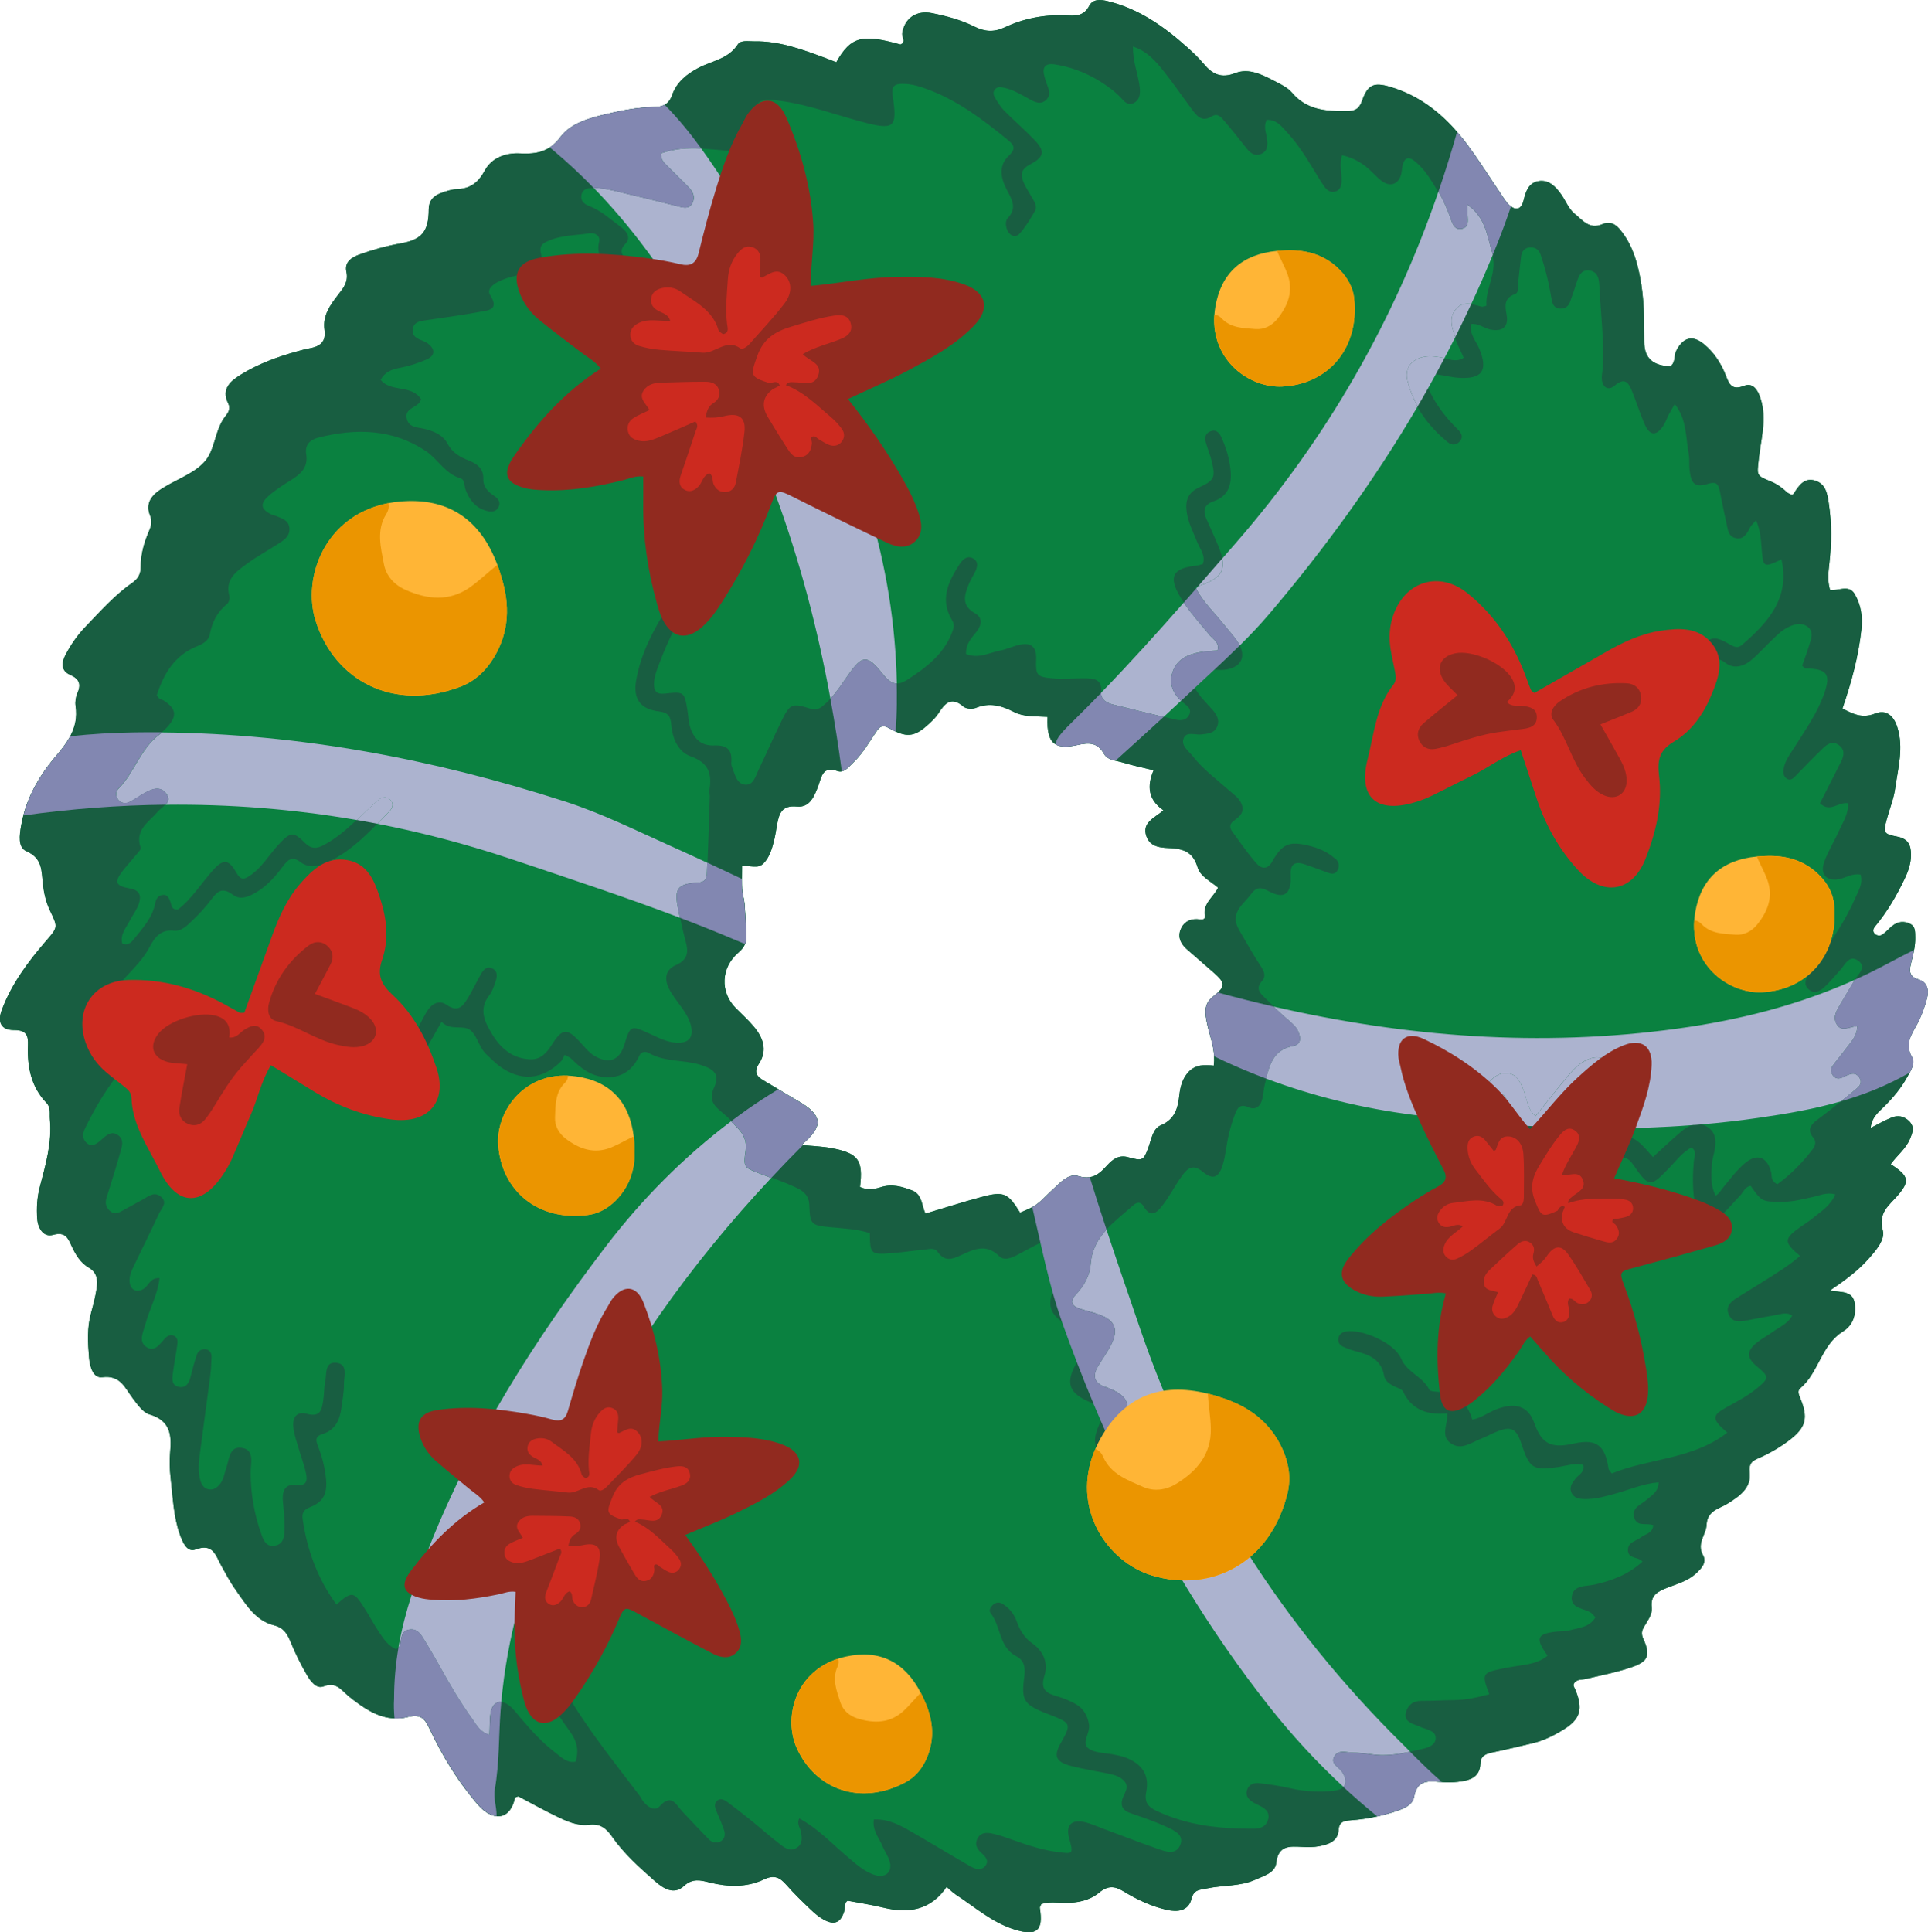 <?xml version="1.0" encoding="UTF-8"?><svg xmlns="http://www.w3.org/2000/svg" viewBox="0 0 435.81 436.73"><defs><style>.d{fill:#ffb536;}.e{fill:#185e41;}.f{fill:#912a1f;}.g{fill:#acb3cf;}.h{fill:#0a8140;}.i{fill:#8287b1;}.j{fill:#cc2a1f;}.k{fill:#eb9500;}</style></defs><g id="a"/><g id="b"><g id="c"><g><path class="h" d="M433.65,221.37c-2.34-.65-2.02-2.25-1.63-3.81,.24-.94,.48-1.88,.65-2.83,.18-.95,.29-1.91,.26-2.89-.03-1.12,.09-2.38-1.1-3-1.4-.72-2.83-.58-4.08,.43-.75,.6-1.39,1.36-2.17,1.93-.54,.39-1.24,.37-1.77-.12-.61-.56-.37-1.2,.06-1.7,2.71-3.26,4.82-6.88,6.64-10.69,.85-1.77,1.48-3.56,1.46-5.57-.02-2.22-.71-3.56-3.18-4.03-3.05-.59-3.09-.91-2.31-3.85,.62-2.34,1.58-4.63,1.91-7,.64-4.58,1.96-9.19,.5-13.85-.85-2.71-2.59-4.08-5.05-3.1-2.84,1.13-4.91,.16-7.36-1.16,2.04-5.89,3.63-11.78,4.29-17.91,.31-2.83-.1-5.48-1.5-7.91-1.36-2.35-3.78-.62-5.61-.99-.61-2.13-.35-4.1-.14-5.99,.5-4.51,.56-8.98-.12-13.47-.32-2.11-.62-4.36-2.93-5.17-2.55-.9-3.81,1.01-4.98,2.83-.22,.35-.48,.43-1.48-.17-.72-.72-2.07-1.86-3.75-2.54-3.33-1.35-3.09-1.34-2.71-4.95,.48-4.6,1.95-9.18,.38-13.9-.67-1.99-1.75-3.52-3.73-2.74-2.77,1.08-3.33-.42-4.1-2.38-1.07-2.74-2.66-5.2-4.96-7.07-2.58-2.11-4.68-1.51-6.22,1.49-.58,1.14-.11,2.65-1.37,3.57-.44-.05-.91-.1-1.38-.17q-4.49-.66-4.49-5.31c0-5.01,0-10-1-14.96-.67-3.38-1.66-6.61-3.65-9.41-1.11-1.57-2.51-3.33-4.79-2.32-2.98,1.32-4.57-.97-6.31-2.36-1.32-1.06-2-2.9-3.02-4.35-1.25-1.77-2.8-3.39-5.13-3.01-2.18,.35-2.88,2.24-3.36,4.27-.46,1.94-1.52,2.43-2.85,1.47-.14-.1-.29-.23-.44-.37-.81-.76-1.37-1.78-2.01-2.71-2.46-3.61-4.77-7.32-7.37-10.82-.76-1.02-1.54-2.01-2.36-2.95-4.07-4.7-8.95-8.38-15.17-10.21-3.66-1.07-5.04-.52-6.32,3.11-.69,1.96-1.65,2.37-3.48,2.39-4.63,.05-9.03-.21-12.36-4.16-1-1.18-2.59-1.94-4.02-2.67-2.75-1.42-5.75-2.97-8.78-1.78-3.22,1.26-5.2,.27-7.16-2.07-1.14-1.36-2.44-2.6-3.77-3.78-5.23-4.68-10.85-8.65-17.83-10.37-1.77-.44-3.47-.55-4.3,1.05-1.28,2.45-3.3,2.24-5.39,2.14-4.78-.21-9.41,.69-13.67,2.69-2.54,1.19-4.61,.97-6.86-.15-3.06-1.53-6.36-2.4-9.67-3.06-3.55-.7-6.2,1.25-6.68,4.6-.12,.84,.99,1.86-.37,2.5-8.39-2.3-11.15-2.06-14.53,4.01-.71-.28-1.45-.59-2.19-.86-5.31-1.97-10.6-3.98-16.4-3.87-1.28,.03-2.98-.35-3.68,.72-2.15,3.31-5.86,3.68-8.91,5.3-2.61,1.38-4.89,3.18-5.93,6.13-.37,1.06-.92,1.77-1.69,2.19-.62,.34-1.38,.5-2.32,.51-4.04,.07-8,.89-11.92,1.86-3.51,.86-7.18,2.09-9.28,4.91-.77,1.04-1.57,1.8-2.43,2.36-1.95,1.28-4.15,1.49-6.75,1.35-3.22-.17-6.37,1-7.91,3.83-1.5,2.76-3.27,4.14-6.34,4.25-1.26,.04-2.55,.48-3.74,.94-1.59,.62-2.61,1.69-2.62,3.64-.01,5.01-1.58,6.84-6.37,7.69-3.19,.56-6.29,1.43-9.34,2.52-1.8,.65-3.36,1.74-2.9,3.87,.5,2.26-.65,3.67-1.86,5.21-1.81,2.32-3.54,4.74-3.08,7.9,.41,2.79-1.06,3.81-3.44,4.23-.95,.17-1.89,.43-2.82,.69-4.38,1.21-8.63,2.77-12.52,5.15-2.41,1.48-4.67,3.24-2.97,6.65,.52,1.05,.06,1.95-.54,2.68-2.44,2.98-2.38,7.28-4.46,10-2.2,2.87-6.34,4.25-9.63,6.28-.28,.17-.55,.34-.82,.52-2.08,1.41-3.27,3.26-2.24,5.77,.57,1.38,.25,2.45-.28,3.67-1.1,2.53-1.83,5.19-1.82,7.96,0,1.63-.61,2.7-1.94,3.63-4.01,2.79-7.23,6.46-10.59,9.95-1.8,1.87-3.27,4.01-4.48,6.31-.92,1.77-1.06,3.6,1.05,4.52,2.12,.93,2.52,2.14,1.63,4.17-.37,.86-.54,1.94-.4,2.85,.4,2.63-.15,4.84-1.22,6.86-.81,1.52-1.91,2.94-3.13,4.36-3.41,3.99-6.13,8.43-7.46,13.54-.2,.75-.37,1.52-.5,2.29-.37,2.15-.79,4.92,1.18,5.79,3.69,1.62,3.39,4.44,3.74,7.47,.23,2.03,.7,4.11,1.64,6.05,1.83,3.77,1.68,3.73-1.03,6.87-4.01,4.67-7.69,9.6-9.88,15.42-1.09,2.89-.15,4.63,2.76,4.62,2.85-.01,3.22,1.26,3.13,3.5-.18,4.83,.7,9.33,4.21,12.99,1.01,1.05,.63,2.43,.75,3.7,.49,5.28-.97,10.26-2.28,15.25-.63,2.41-.76,4.79-.59,7.21,.15,2.15,1.42,4.24,3.57,3.64,2.81-.78,3.38,.73,4.21,2.53,.89,1.94,2,3.79,3.86,4.87,1.93,1.12,2.06,2.81,1.81,4.59-.27,1.91-.77,3.8-1.28,5.66-.93,3.35-.73,6.75-.45,10.12,.16,1.93,.89,4.67,2.97,4.4,4.15-.53,5.11,2.41,6.9,4.76,1.07,1.4,2.29,3.21,3.79,3.65,4.66,1.37,5.05,4.57,4.67,8.54-.19,1.92-.11,3.9,.11,5.82,.51,4.32,.62,8.71,2.11,12.85,.61,1.68,1.59,4.04,3.51,3.32,4.03-1.5,4.57,1.39,5.84,3.68,1.02,1.84,2.01,3.71,3.22,5.42,2.33,3.29,4.45,6.96,8.7,8.04,2.25,.58,3.02,2,3.79,3.88,1.04,2.53,2.27,5.01,3.65,7.37,.8,1.36,2.09,3.19,3.74,2.55,2.93-1.13,4.09,.94,5.77,2.3,3.09,2.48,6.4,4.78,10.24,4.94,.96,.04,1.95-.05,2.98-.31,2.99-.75,3.88,.33,4.96,2.63,2.9,6.15,6.4,11.93,10.89,17.12,1.36,1.58,2.87,2.51,4.23,2.66,1.88,.21,3.51-1.05,4.2-4.13,.04-.17,.51-.25,.75-.36,2.87,1.51,5.68,3.09,8.58,4.49,2.33,1.13,4.76,2.26,7.42,1.92,2.49-.32,3.9,.83,5.2,2.7,2.7,3.88,6.23,7.01,9.74,10.1,1.84,1.62,4.25,3.15,6.49,1.07,1.97-1.82,3.83-1.3,5.83-.8,4.2,1.04,8.39,1.15,12.33-.72,2.26-1.07,3.55-.42,5,1.24,1.7,1.95,3.57,3.75,5.44,5.54,.92,.89,1.94,1.75,3.05,2.36,2.42,1.31,3.85,.64,4.64-2.07,.21-.74-.12-1.63,.7-2.24,2.65,.51,5.37,.9,8.02,1.55,5.75,1.41,10.77,.64,14.38-4.67,.85,.72,1.42,1.3,2.08,1.74,4.31,2.82,8.22,6.33,13.27,7.89,5.07,1.57,6.56,.28,5.72-4.89-.04-.25,.22-.55,.36-.87,1.71-.57,3.5-.3,5.26-.27,2.85,.06,5.61-.51,7.76-2.28,1.99-1.65,3.53-1.55,5.58-.29,3.04,1.86,6.28,3.38,9.78,4.17,2.38,.53,4.85,.28,5.53-2.47,.55-2.21,1.92-2.03,3.52-2.38,3.63-.78,7.46-.41,10.93-1.98,1.91-.86,4.46-1.53,4.72-3.78,.48-4.05,3.04-3.75,5.83-3.63,1.29,.06,2.62,.09,3.87-.15,2.1-.41,4.23-1.06,4.41-3.73,.11-1.79,1.18-2.01,2.59-2.12,2.06-.15,4.1-.44,6.1-.88,1.3-.28,2.58-.63,3.85-1.04,1.87-.61,4.15-1.41,4.49-3.34,.64-3.65,2.85-3.69,5.61-3.44,.24,.02,.48,.04,.72,.06,1.21,.08,2.45,.08,3.64-.07,2.48-.31,4.92-.86,5.04-4.11,.07-1.93,1.43-2.25,2.94-2.57,2.99-.63,5.98-1.35,8.96-2.06,2.39-.57,4.57-1.67,6.64-2.91,4.11-2.46,4.77-4.79,2.85-9.32-.18-.43-.55-.83-.18-1.34,.65-.93,1.7-.72,2.62-.94,3.45-.82,6.96-1.49,10.3-2.63,3.86-1.32,4.37-2.69,2.68-6.48-.48-1.08-.34-1.76,.15-2.63,.8-1.4,1.96-2.8,1.77-4.44-.32-2.8,1.41-3.6,3.46-4.42,2.24-.89,4.63-1.5,6.49-3.19,1.26-1.14,2.57-2.55,1.65-4.16-1.53-2.67,.68-4.61,.79-6.86,.16-3.28,2.8-3.6,4.74-4.81,2.67-1.67,5.41-3.53,5.01-7.05-.23-2.01,.51-2.58,1.94-3.2,2.53-1.1,4.92-2.48,7.1-4.15,3.71-2.85,4.23-4.98,2.39-9.45-.33-.8-.7-1.65-.01-2.22,4.22-3.54,4.72-9.81,9.7-12.87,2.17-1.33,3.02-3.69,2.6-6.38-.45-2.87-3.07-2.4-5.59-2.85,3.65-2.46,6.49-4.6,8.85-7.29,1.63-1.86,3.68-4.23,3.1-6.34-1.08-3.93,1.39-5.58,3.35-7.82,2.84-3.28,2.58-4.46-1.55-7.1,1.38-1.97,3.42-3.44,4.36-5.74,.58-1.4,1.12-2.69-.19-3.99-1.18-1.17-2.58-1.4-4.02-.8-1.6,.66-3.12,1.53-4.67,2.32,.2-2.41,1.79-3.58,3.13-4.92,1.96-1.96,3.72-4.06,5.06-6.48,.2-.35,.41-.73,.62-1.11,.62-1.15,1.13-2.41,.55-3.4-1.74-2.97-.26-5.04,1.06-7.44,1-1.82,1.72-3.84,2.26-5.85,.49-1.83,.21-3.74-1.96-4.34Zm-200.46,51.55c-.85,.44-1.75,.79-2.6,1.17-2.76-4.45-3.68-4.89-8.69-3.55-4.19,1.12-8.33,2.46-12.71,3.76-.88-1.88-.72-4.36-3-5.23-2.28-.87-4.54-1.55-7.07-.74-1.5,.49-3.16,.69-4.72-.04,.75-6.1-.35-7.65-6.51-8.8-2.05-.38-4.16-.45-6.41-.65-.11,0-.21-.02-.32-.03,5.17-4.37,4.85-6.77-1.03-10.12-1.42-.8-2.81-1.65-4.2-2.5-1.09-.66-2.18-1.32-3.29-1.96-1.64-.96-2.3-1.94-1.07-3.83,2-3.06,.91-5.91-1.22-8.43-1.25-1.48-2.71-2.78-4.07-4.16-3.54-3.61-3.33-9.11,.65-12.51,.7-.6,1.21-1.22,1.49-1.93,.23-.55,.33-1.14,.31-1.8-.09-2.42-.22-4.84-.41-7.26-.09-1.12-.48-2.21-.55-3.33-.04-.76-.05-1.53-.04-2.33,0-.89,.02-1.83,.02-2.87,1.61-.35,3.54,.8,4.94-.72,1.26-1.37,1.77-3.07,2.22-4.78,.33-1.24,.5-2.53,.73-3.8,.46-2.52,1.01-4.53,4.52-4.18,2.9,.29,3.97-2.41,4.82-4.7,.78-2.11,.94-4.51,4.38-3.31,.33,.11,.64,.13,.94,.06,1.02-.23,1.88-1.33,2.69-2.11,2.12-2.04,3.53-4.61,5.18-7,.71-1.03,1.37-1.47,2.78-.68,.55,.31,1.05,.57,1.53,.79,3.09,1.42,4.8,.82,7.74-1.95,.7-.66,1.41-1.37,1.92-2.17,1.45-2.26,2.89-3.91,5.66-1.52,.6,.52,2.01,.61,2.79,.29,3.12-1.28,5.85-.51,8.67,.94,2.19,1.12,4.72,.93,7.55,1.09-.15,3.32,.35,5.32,1.79,6.19,1.07,.65,2.66,.69,4.88,.19,2.69-.6,4.58-.68,6.11,2,.53,.93,1.52,1.29,2.56,1.54,.59,.15,1.2,.27,1.76,.44,2.14,.66,4.34,1.1,6.88,1.72-1.55,3.57-1.25,6.69,2.23,9.06-2.11,1.76-4.9,2.76-3.88,5.82,.91,2.75,3.77,2.61,5.75,2.74,3.2,.21,4.92,1.27,5.86,4.39,.61,2,2.83,3.01,4.61,4.53-1.02,2.11-3.43,3.53-3.01,6.31,.19,1.24-1.03,.82-1.78,.8-1.84-.05-3.15,.84-3.74,2.51-.61,1.72,.17,3.16,1.48,4.31,2.06,1.81,4.16,3.59,6.21,5.41,2.17,1.94,2.49,2.77,.77,4.35-.3,.28-.67,.58-1.1,.92-2.24,1.74-1.76,3.97-1.3,6.19,.49,2.37,1.44,4.65,1.57,7.31,.04,.68,.01,1.38-.08,2.12-2.08-.3-4.16-.22-5.7,1.4-1.39,1.48-1.87,3.32-2.09,5.31-.32,2.88-.99,5.43-4.22,6.78-1.76,.74-2.08,3.11-2.75,4.95-1.11,3.05-1.34,3.14-4.68,2.22-2.08-.56-3.46,.55-4.65,1.86-1.22,1.35-2.35,2.43-3.94,2.68-.74,.12-1.59,.06-2.59-.25-2.25-.69-4.08,1.52-5.76,3.03-1.52,1.37-2.83,3-4.66,3.99-.04,.03-.09,.05-.13,.07Z"/><path class="e" d="M348.29,254.64c-.28-.01-.57-.03-.85-.04-.41-.02-.82-.04-1.24-.07-.5-.03-1-.06-1.5-.09-.36-.02-.73-.04-1.09-.07-.28-.02-.56-.04-.85-.06,.13,.34,.27,.67,.43,1,1.78,3.69,3.95,4.04,6.48,.83,.36-.46,.71-.93,1.05-1.4-.81-.03-1.62-.07-2.43-.11Zm-18.82-157.63c-2.76-2.71-5.08-5.75-6.65-9.29-.49,.87-.98,1.74-1.49,2.61-.29,.5-.58,1-.87,1.5,1.69,3.02,3.99,5.64,6.74,7.94,.75,.63,1.71,1.03,2.62,.15,1.13-1.1,.51-2.08-.34-2.91Zm18.82,157.63c-.28-.01-.57-.03-.85-.04-.41-.02-.82-.04-1.24-.07-.5-.03-1-.06-1.5-.09-.36-.02-.73-.04-1.09-.07-.28-.02-.56-.04-.85-.06,.13,.34,.27,.67,.43,1,1.78,3.69,3.95,4.04,6.48,.83,.36-.46,.71-.93,1.05-1.4-.81-.03-1.62-.07-2.43-.11Zm-18.82-157.63c-2.76-2.71-5.08-5.75-6.65-9.29-.49,.87-.98,1.74-1.49,2.61-.29,.5-.58,1-.87,1.5,1.69,3.02,3.99,5.64,6.74,7.94,.75,.63,1.71,1.03,2.62,.15,1.13-1.1,.51-2.08-.34-2.91Zm18.82,157.63c-.28-.01-.57-.03-.85-.04-.41-.02-.82-.04-1.24-.07-.5-.03-1-.06-1.5-.09-.36-.02-.73-.04-1.09-.07-.28-.02-.56-.04-.85-.06,.13,.34,.27,.67,.43,1,1.78,3.69,3.95,4.04,6.48,.83,.36-.46,.71-.93,1.05-1.4-.81-.03-1.62-.07-2.43-.11Zm-25.47-166.92c-.49,.87-.98,1.74-1.49,2.61-.29,.5-.58,1-.87,1.5,1.69,3.02,3.99,5.64,6.74,7.94,.75,.63,1.71,1.03,2.62,.15,1.13-1.1,.51-2.08-.34-2.91-2.76-2.71-5.08-5.75-6.65-9.29Zm110.83,133.65c-2.34-.65-2.02-2.25-1.63-3.81,.24-.94,.48-1.88,.65-2.83,.18-.95,.29-1.91,.26-2.89-.03-1.12,.09-2.38-1.1-3-1.4-.72-2.83-.58-4.08,.43-.75,.6-1.39,1.36-2.17,1.93-.54,.39-1.24,.37-1.77-.12-.61-.56-.37-1.2,.06-1.7,2.71-3.26,4.82-6.88,6.64-10.69,.85-1.77,1.48-3.56,1.46-5.57-.02-2.22-.71-3.56-3.18-4.03-3.05-.59-3.09-.91-2.31-3.85,.62-2.34,1.58-4.63,1.91-7,.64-4.58,1.96-9.19,.5-13.85-.85-2.71-2.59-4.08-5.05-3.1-2.84,1.13-4.91,.16-7.36-1.16,2.04-5.89,3.63-11.78,4.29-17.91,.31-2.83-.1-5.48-1.5-7.91-1.36-2.35-3.78-.62-5.61-.99-.61-2.13-.35-4.1-.14-5.99,.5-4.51,.56-8.98-.12-13.47-.32-2.11-.62-4.36-2.93-5.17-2.55-.9-3.81,1.01-4.98,2.83-.22,.35-.48,.43-1.48-.17-.72-.72-2.07-1.86-3.75-2.54-3.33-1.35-3.09-1.34-2.71-4.95,.48-4.6,1.95-9.18,.38-13.9-.67-1.99-1.75-3.52-3.73-2.74-2.77,1.08-3.33-.42-4.1-2.38-1.07-2.74-2.66-5.2-4.96-7.07-2.58-2.11-4.68-1.51-6.22,1.49-.58,1.14-.11,2.65-1.37,3.57-.44-.05-.91-.1-1.38-.17q-4.49-.66-4.49-5.31c0-5.01,0-10-1-14.96-.67-3.38-1.66-6.61-3.65-9.41-1.11-1.57-2.51-3.33-4.79-2.32-2.98,1.32-4.57-.97-6.31-2.36-1.32-1.06-2-2.9-3.02-4.35-1.25-1.77-2.8-3.39-5.13-3.01-2.18,.35-2.88,2.24-3.36,4.27-.46,1.94-1.52,2.43-2.85,1.47-.14-.1-.29-.23-.44-.37-.81-.76-1.37-1.78-2.01-2.71-2.46-3.61-4.77-7.32-7.37-10.82-.76-1.02-1.54-2.01-2.36-2.95-4.07-4.7-8.95-8.38-15.17-10.21-3.66-1.07-5.04-.52-6.32,3.11-.69,1.96-1.65,2.37-3.48,2.39-4.63,.05-9.03-.21-12.36-4.16-1-1.18-2.59-1.94-4.02-2.67-2.75-1.42-5.75-2.97-8.78-1.78-3.22,1.26-5.2,.27-7.16-2.07-1.14-1.36-2.44-2.6-3.77-3.78-5.23-4.68-10.85-8.65-17.83-10.37-1.77-.44-3.47-.55-4.3,1.05-1.28,2.45-3.3,2.24-5.39,2.14-4.78-.21-9.41,.69-13.67,2.69-2.54,1.19-4.61,.97-6.86-.15-3.06-1.53-6.36-2.4-9.67-3.06-3.55-.7-6.2,1.25-6.68,4.6-.12,.84,.99,1.86-.37,2.5-8.39-2.3-11.15-2.06-14.53,4.01-.71-.28-1.45-.59-2.19-.86-5.31-1.97-10.6-3.98-16.4-3.87-1.28,.03-2.98-.35-3.68,.72-2.15,3.31-5.86,3.68-8.91,5.3-2.61,1.38-4.89,3.18-5.93,6.13-.37,1.06-.92,1.77-1.69,2.19-.08,.04-.16,.08-.24,.12-.06,.03-.12,.05-.18,.07-.16,.06-.32,.11-.5,.15-.1,.03-.2,.05-.31,.07-.05,.01-.11,.02-.17,.03-.06,0-.12,.01-.18,.02-.12,.01-.24,.03-.37,.03-.13,0-.25,.01-.39,.01-4.04,.07-8,.89-11.92,1.86-3.51,.86-7.18,2.09-9.28,4.91-.1,.13-.19,.25-.29,.38-.09,.11-.18,.23-.28,.34-.41,.47-.83,.87-1.26,1.22-.09,.07-.18,.14-.27,.2-.11,.08-.22,.16-.34,.24-1.95,1.28-4.15,1.49-6.75,1.35-3.22-.17-6.37,1-7.91,3.83-1.5,2.76-3.27,4.14-6.34,4.25-1.26,.04-2.55,.48-3.74,.94-1.59,.62-2.61,1.69-2.62,3.64-.01,5.01-1.58,6.84-6.37,7.69-3.19,.56-6.29,1.43-9.34,2.52-1.8,.65-3.36,1.74-2.9,3.87,.5,2.26-.65,3.67-1.86,5.21-1.81,2.32-3.54,4.74-3.08,7.9,.41,2.79-1.06,3.81-3.44,4.23-.95,.17-1.89,.43-2.82,.69-4.38,1.21-8.63,2.77-12.52,5.15-2.41,1.48-4.67,3.24-2.97,6.65,.52,1.05,.06,1.95-.54,2.68-2.44,2.98-2.38,7.28-4.46,10-2.2,2.87-6.34,4.25-9.63,6.28-.28,.17-.55,.34-.82,.52-2.08,1.41-3.27,3.26-2.24,5.77,.57,1.38,.25,2.45-.28,3.67-1.1,2.53-1.83,5.19-1.82,7.96,0,1.63-.61,2.7-1.94,3.63-4.01,2.79-7.23,6.46-10.59,9.95-1.8,1.87-3.27,4.01-4.48,6.31-.92,1.77-1.06,3.6,1.05,4.52,2.12,.93,2.52,2.14,1.63,4.17-.37,.86-.54,1.94-.4,2.85,.4,2.63-.15,4.84-1.22,6.86-.09,.17-.18,.33-.28,.5-.33,.57-.7,1.13-1.11,1.68-.06,.08-.11,.16-.17,.24l-.07,.09c-.11,.15-.22,.3-.34,.44-.37,.48-.76,.94-1.17,1.42-.18,.21-.36,.43-.54,.64-.25,.3-.49,.61-.73,.91-.17,.21-.33,.42-.49,.63l-.1,.13c-.14,.19-.28,.38-.42,.57-.05,.07-.1,.13-.14,.2-.04,.05-.07,.1-.11,.15-.15,.21-.3,.42-.44,.64-.18,.27-.36,.54-.53,.81-.15,.24-.31,.48-.45,.73-.29,.48-.56,.96-.83,1.44-.09,.16-.18,.33-.26,.49-.05,.09-.1,.19-.14,.28-.07,.13-.13,.26-.2,.39-.08,.16-.15,.32-.23,.48-.07,.14-.14,.29-.2,.44-.07,.15-.13,.3-.2,.44-.13,.3-.25,.6-.37,.9-.06,.15-.12,.3-.17,.45-.05,.14-.1,.27-.15,.41-.06,.17-.12,.34-.18,.51-.05,.15-.1,.31-.15,.46-.15,.47-.29,.94-.41,1.43-.2,.75-.37,1.52-.5,2.29-.37,2.15-.79,4.92,1.18,5.79,3.69,1.62,3.39,4.44,3.74,7.47,.23,2.03,.7,4.11,1.64,6.05,1.83,3.77,1.68,3.73-1.03,6.87-4.01,4.67-7.69,9.6-9.88,15.42-1.09,2.89-.15,4.63,2.76,4.62,2.85-.01,3.22,1.26,3.13,3.5-.18,4.83,.7,9.33,4.21,12.99,1.01,1.05,.63,2.43,.75,3.7,.49,5.28-.97,10.26-2.28,15.25-.63,2.41-.76,4.79-.59,7.21,.15,2.15,1.42,4.24,3.57,3.64,2.81-.78,3.38,.73,4.21,2.53,.89,1.94,2,3.79,3.86,4.87,1.93,1.12,2.06,2.81,1.81,4.59-.27,1.91-.77,3.8-1.28,5.66-.93,3.35-.73,6.75-.45,10.12,.16,1.93,.89,4.67,2.97,4.4,4.15-.53,5.11,2.41,6.9,4.76,1.07,1.4,2.29,3.21,3.79,3.65,4.66,1.37,5.05,4.57,4.67,8.54-.19,1.92-.11,3.9,.11,5.82,.51,4.32,.62,8.71,2.11,12.85,.61,1.68,1.59,4.04,3.51,3.32,4.03-1.5,4.57,1.39,5.84,3.68,1.02,1.84,2.01,3.71,3.22,5.42,2.33,3.29,4.45,6.96,8.7,8.04,2.25,.58,3.02,2,3.79,3.88,1.04,2.53,2.27,5.01,3.65,7.37,.8,1.36,2.09,3.19,3.74,2.55,2.93-1.13,4.09,.94,5.77,2.3,3.09,2.48,6.4,4.78,10.24,4.94,.22,.01,.45,.01,.67,0,.04,0,.09,0,.14,0,.04,0,.09,0,.14,0,.11,0,.23-.01,.34-.02,.14-.01,.29-.03,.44-.04,.15-.02,.3-.04,.44-.07,.08-.01,.16-.03,.24-.04,.1-.02,.19-.04,.28-.06,.1-.02,.19-.04,.29-.07,2.99-.75,3.88,.33,4.96,2.63,2.9,6.15,6.4,11.93,10.89,17.12,.33,.38,.67,.73,1.02,1.04,.04,.04,.09,.07,.13,.11,.05,.04,.1,.08,.14,.12,.05,.04,.1,.08,.15,.12,.08,.06,.17,.13,.25,.18,.11,.08,.23,.16,.34,.24,.05,.03,.1,.06,.15,.09,.11,.07,.21,.13,.32,.18,.21,.11,.43,.21,.64,.3,.11,.04,.21,.08,.32,.11,.08,.03,.17,.05,.26,.07,.08,.02,.17,.04,.26,.06,.09,.01,.17,.03,.26,.04,1.88,.21,3.51-1.05,4.2-4.13,.04-.17,.51-.25,.75-.36,2.87,1.51,5.68,3.09,8.58,4.49,2.33,1.13,4.76,2.26,7.42,1.92,2.49-.32,3.9,.83,5.2,2.7,2.7,3.88,6.23,7.01,9.74,10.1,1.84,1.62,4.25,3.15,6.49,1.07,1.97-1.82,3.83-1.3,5.83-.8,4.2,1.04,8.39,1.15,12.33-.72,2.26-1.07,3.55-.42,5,1.24,1.7,1.95,3.57,3.75,5.44,5.54,.92,.89,1.94,1.75,3.05,2.36,2.42,1.31,3.85,.64,4.64-2.07,.21-.74-.12-1.63,.7-2.24,2.65,.51,5.37,.9,8.02,1.55,5.75,1.41,10.77,.64,14.38-4.67,.85,.72,1.42,1.3,2.08,1.74,4.31,2.82,8.22,6.33,13.27,7.89,5.07,1.57,6.56,.28,5.72-4.89-.04-.25,.22-.55,.36-.87,1.71-.57,3.5-.3,5.26-.27,2.85,.06,5.61-.51,7.76-2.28,1.99-1.65,3.53-1.55,5.58-.29,3.04,1.86,6.28,3.38,9.78,4.17,2.38,.53,4.85,.28,5.53-2.47,.55-2.21,1.92-2.03,3.52-2.38,3.63-.78,7.46-.41,10.93-1.98,1.91-.86,4.46-1.53,4.72-3.78,.48-4.05,3.04-3.75,5.83-3.63,1.29,.06,2.62,.09,3.87-.15,2.1-.41,4.23-1.06,4.41-3.73,.11-1.79,1.18-2.01,2.59-2.12,2.06-.15,4.1-.44,6.1-.88,.32-.07,.65-.14,.97-.23,.32-.08,.65-.16,.97-.25,.32-.08,.64-.18,.96-.27,.32-.1,.64-.19,.96-.3,1.87-.61,4.15-1.41,4.49-3.34,.64-3.65,2.85-3.69,5.61-3.44,.24,.02,.48,.04,.72,.06,1.21,.08,2.45,.08,3.64-.07,2.48-.31,4.92-.86,5.04-4.11,.07-1.93,1.43-2.25,2.94-2.57,2.99-.63,5.98-1.35,8.96-2.06,2.39-.57,4.57-1.67,6.64-2.91,4.11-2.46,4.77-4.79,2.85-9.32-.18-.43-.55-.83-.18-1.34,.65-.93,1.7-.72,2.62-.94,3.45-.82,6.96-1.49,10.3-2.63,3.86-1.32,4.37-2.69,2.68-6.48-.48-1.08-.34-1.76,.15-2.63,.8-1.4,1.96-2.8,1.77-4.44-.32-2.8,1.41-3.6,3.46-4.42,2.24-.89,4.63-1.5,6.49-3.19,1.26-1.14,2.57-2.55,1.65-4.16-1.53-2.67,.68-4.61,.79-6.86,.16-3.28,2.8-3.6,4.74-4.81,2.67-1.67,5.41-3.53,5.01-7.05-.23-2.01,.51-2.58,1.94-3.2,2.53-1.1,4.92-2.48,7.1-4.15,3.71-2.85,4.23-4.98,2.39-9.45-.33-.8-.7-1.65-.01-2.22,4.22-3.54,4.72-9.81,9.7-12.87,2.17-1.33,3.02-3.69,2.6-6.38-.45-2.87-3.07-2.4-5.59-2.85,3.65-2.46,6.49-4.6,8.85-7.29,1.63-1.86,3.68-4.23,3.1-6.34-1.08-3.93,1.39-5.58,3.35-7.82,2.84-3.28,2.58-4.46-1.55-7.1,1.38-1.97,3.42-3.44,4.36-5.74,.58-1.4,1.12-2.69-.19-3.99-1.18-1.17-2.58-1.4-4.02-.8-1.6,.66-3.12,1.53-4.67,2.32,.2-2.41,1.79-3.58,3.13-4.92,1.96-1.96,3.72-4.06,5.06-6.48,.2-.35,.41-.73,.62-1.11,.07-.13,.13-.25,.2-.38,.25-.49,.46-1,.55-1.49,.01-.06,.02-.11,.03-.17,0-.06,.01-.11,.02-.17,0-.07,.01-.15,.01-.22,0-.35-.08-.68-.25-.98-1.74-2.97-.26-5.04,1.06-7.44,1-1.82,1.72-3.84,2.26-5.85,.49-1.83,.21-3.74-1.96-4.34Zm-17.51,27.57c-.87,.7-1.75,1.4-2.63,2.09-.89,.7-1.8,1.38-2.7,2.05-1.45,1.08-2.4,2.28-.96,4.02,.78,.94,.5,1.86-.1,2.65-2.33,3.08-5.03,5.78-7.98,7.92-1.6-.76-1.19-1.86-1.41-2.72-.91-3.51-3.2-4.37-6-1.98-1.83,1.55-3.27,3.56-4.83,5.41-.52,.62-.85,1.39-1.74,1.87-1.24-2.5-.94-4.84-.82-7.13,.05-.96,.36-1.9,.56-2.85,.45-2.18,.45-4.37-1.69-5.62-.45-.26-.89-.42-1.33-.51-.69-.13-1.36-.05-2.01,.16h-.01c-.87,.29-1.69,.82-2.45,1.46-2.2,1.84-4.27,3.84-6.4,5.77-4.65-5.34-4.93-5.41-11.42-2.63-.08-1.32-.01-2.62,.14-3.88,.36-2.85,1.16-5.6,1.62-8.38,.24-1.44,.65-2.86,.43-4.32-.43-2.86-2.6-4.02-5.33-2.95-1.88,.74-3.25,2.14-4.5,3.61-2.5,2.95-4.86,6.02-7.49,9.28-1.9-1.62-1.95-3.99-2.74-5.96-.83-2.07-1.72-3.92-4.37-3.75-2.08,.14-4.36,2.53-4.74,4.91-.16,.98-.2,2.05,.83,2.54,1.07,.51,1.79-.21,2.36-1.09,.34-.53,.78-.99,1.32-1.67,1.72,2.17,2.11,4.73,2.99,7.05,.13,.34,.27,.67,.43,1,1.78,3.69,3.95,4.04,6.48,.83,.36-.46,.71-.93,1.05-1.4,1.47-2.01,2.82-4.11,4.33-6.09,1.14-1.5,2.23-3.11,4.29-4.39,.79,1.85,.23,3.34-.06,4.81-.39,1.96-.83,3.92-1.15,5.9-.3,1.85-.48,3.71-.42,5.61,.14,4.45,2.11,5.56,5.81,3.25,.68-.43,1.29-.98,1.95-1.45,1.48-1.05,2.57-.77,3.63,.76,3.71,5.36,3.95,5.34,8.33,.76,1.53-1.61,2.91-3.42,4.95-4.54,1.31,.96,.61,2.15,.52,3.14-.26,2.92-.3,5.82,.1,8.72,.25,1.83,.8,3.56,2.74,4.22,1.77,.6,3.12-.45,4.3-1.62,1.14-1.14,2.18-2.39,3.3-3.55,.76-.79,1.12-2.01,2.4-2.22,2.59,3.69,2.59,3.6,7.41,3.59,2.31,0,4.47-.62,6.68-1.08,1.56-.32,3.05-1.12,5.04-.58-1.05,2.6-3.32,3.9-5.23,5.5-.87,.72-1.86,1.29-2.77,1.95-3.64,2.63-3.66,3.36,.04,6.46-2.58,2.27-5.5,3.99-8.35,5.8-1.91,1.21-3.85,2.39-5.77,3.59-1.45,.9-2.81,1.99-1.98,3.89,.83,1.87,2.59,1.58,4.23,1.27,2.22-.42,4.44-.86,6.67-1.24,1.06-.18,2.15-.66,3.44,.17-.97,1.82-2.83,2.55-4.34,3.64-1.18,.86-2.49,1.53-3.62,2.44-2.41,1.92-2.39,3.47-.05,5.4,2.81,2.33,2.83,2.63,.12,4.89-2.13,1.77-4.57,3.04-6.98,4.37-3.37,1.86-3.36,2.66,.19,5.72-7.82,6.09-17.69,5.78-26.12,9.23-.39-.55-.69-.79-.73-1.06-.74-5.11-2.57-6.88-7.79-5.71-4.68,1.05-7.21,.5-8.94-4.5-1.45-4.19-4.62-4.84-8.77-3.17-1.78,.71-3.35,1.95-5.3,2.27q-1.55-5.59-7.46-6.26c-.79-.09-2.04-.07-2.26-.51-1.46-2.98-5.05-3.87-6.4-7.09-1.45-3.44-8.84-6.71-12.44-6.06-.85,.15-1.52,.6-1.7,1.48-.18,.9,.28,1.61,1.06,1.96,1.03,.46,2.11,.85,3.19,1.12,2.98,.76,5.48,1.96,6.07,5.42,.21,1.21,1.19,1.86,2.24,2.39,.72,.36,1.77,.61,2.06,1.21,2.02,4.27,5.66,5.34,9.97,4.93,.2,2.5-1.59,4.99,.74,6.71,2.41,1.77,4.61-.1,6.8-.93,1.21-.46,2.34-1.11,3.53-1.6,3.4-1.38,4.53-.83,5.71,2.71,1.86,5.57,2.59,6.06,8.23,5.25,1.9-.27,3.76-1,5.74-.51,.43,1.65-1.04,2.21-1.77,3.15-.72,.93-1.43,1.85-.92,3.06,.61,1.43,1.94,1.53,3.28,1.53,2.47,0,4.8-.72,7.13-1.37,3.06-.87,6.02-2.16,9.32-2.41-.05,2.16-1.59,2.96-2.76,3.98-1.29,1.12-3.43,1.75-2.74,4.04,.64,2.11,2.79,1.06,4.29,1.65-.08,1.81-1.8,1.99-2.84,2.8-1.08,.86-2.94,1-2.88,2.9,.06,1.97,2.25,1.37,3.29,2.53-3.1,2.87-6.81,4.28-10.78,5.19-1.96,.45-4.8,.05-5.19,2.63-.43,2.8,2.68,2.68,4.32,3.75,.37,.25,.63,.66,1.01,1.05-1.38,2.3-3.81,2.34-5.91,2.94-.91,.26-1.93,.17-2.89,.27-4.45,.48-4.86,1.53-2.02,5.44-2.09,1.76-4.68,2-7.21,2.39-1.12,.17-2.24,.37-3.34,.6-4.2,.87-4.36,1.21-2.62,5.72-2.63,.72-5.23,1.31-7.96,1.33-2.43,.01-4.85,.2-7.28,.17-1.92-.03-3.15,.89-3.61,2.59-.51,1.91,1.07,2.45,2.44,2.99,.15,.06,.32,.07,.46,.14,1.46,.82,4.11,.85,3.8,2.99-.25,1.77-2.72,2.11-4.36,2.46-.46,.1-.92,.2-1.38,.3-2.86,.59-5.75,1.04-8.71,.58-1.44-.22-2.9-.36-4.35-.39-1.39-.03-3.12-.72-4.04,.78-1.07,1.75,.91,2.43,1.67,3.54,.97,1.43,1.08,2.66,.35,3.45-.45,.49-1.22,.82-2.3,.92-3.22,.31-6.45,.17-9.65-.57-2.35-.54-4.76-.91-7.16-1.17-1.12-.12-2.3,.27-2.7,1.59-.39,1.32,.4,2.13,1.42,2.77,.41,.25,.86,.44,1.29,.66,1.2,.59,2.37,1.29,2.13,2.87-.26,1.75-1.65,2.4-3.17,2.41-7.66,.06-15.2-.72-22.22-4.09-1.56-.75-2.72-1.73-2.23-4.16,.81-3.94-.98-6.44-4.72-7.86-.75-.28-1.56-.44-2.35-.61-2.04-.45-4.5-.32-6.01-1.46-1.63-1.22,.48-3.46,.16-5.37-.35-2.1-1.29-3.67-3.08-4.67-1.26-.7-2.63-1.28-4.01-1.67-2.43-.69-4.02-1.47-3-4.66,.9-2.81-.18-5.55-2.64-7.28-1.84-1.29-2.87-2.94-3.59-4.97-.6-1.71-1.69-3.13-3.3-4.06-.58-.34-1.23-.37-1.83,.04-.73,.51-1.31,1.43-.82,2.05,2.39,2.99,1.86,7.7,5.81,9.77,2.1,1.1,2.05,2.94,1.78,5.03-.63,4.86,.02,5.84,4.51,7.71,.6,.25,1.22,.44,1.81,.68,4.29,1.74,4.37,1.98,1.96,6.24-1.66,2.92-1.12,4.25,2.33,5.15,2.66,.69,5.38,1.11,8.07,1.66,1.43,.29,2.9,.6,3.93,1.72,1.3,1.42,.04,2.71-.37,4.03-.53,1.74,.17,2.7,1.86,3.28,2.75,.93,5.51,1.88,8.14,3.1,1.67,.77,4.07,1.78,3.02,4.16-1.02,2.3-3.36,1.38-5.16,.75-4.12-1.44-8.19-3.02-12.28-4.54-1.36-.51-2.7-1.13-4.11-1.46-3.01-.7-4.33,.72-3.53,3.62,1,3.64,1,3.62-2.81,3.11-3.39-.46-6.61-1.53-9.81-2.67-1.52-.54-3.04-1.11-4.61-1.45-1.25-.28-2.66-.39-3.45,1.01-.76,1.36-.18,2.45,.9,3.4,.86,.77,1.76,1.74,.82,2.88-1.04,1.26-2.4,.65-3.53,0-4.34-2.5-8.63-5.12-12.97-7.62-2.63-1.51-5.28-3.05-8.69-2.87-.38,2.43,1.15,4.06,1.91,5.92,.49,1.19,1.29,2.28,1.66,3.5,.7,2.33-.84,3.86-3.22,3.16-2.54-.76-4.45-2.59-6.43-4.26-3.44-2.91-6.52-6.27-10.78-8.57-.63,1.29,.27,2.2,.42,3.16,.22,1.34,.33,2.62-.97,3.47-1.34,.88-2.57,.15-3.57-.62-2.43-1.87-4.73-3.92-7.12-5.85-1.63-1.32-3.3-2.59-4.98-3.85-.66-.5-1.49-.93-2.23-.4-.97,.71-.57,1.7-.18,2.63,.56,1.34,1.14,2.67,1.62,4.05,.34,.97,.23,2.01-.72,2.57-.91,.54-1.95,.33-2.68-.42-2.04-2.07-4.03-4.2-6.02-6.32-1.44-1.54-2.42-4.16-5.14-1.15-1.1,1.22-2.72,.13-3.7-1.12-.3-.38-.48-.85-.77-1.24-5.84-7.72-11.97-15.25-16.82-23.67,4.09-4.02,4.24-5.86,.89-10.74-.27-.4-.58-.77-.87-1.17-2.35-3.23-2.33-3.22,.24-6.65,2.77-3.72,2.98-7.79,1.29-11.95-1.04-2.57-1.55-4.53,.31-7.39,2.24-3.46,1.33-7.81-.25-11.68-.13-.31-.31-.6-.52-.84-.44-.47-1.05-.72-1.76-.48-1.27,.42-1.65,1.55-1.22,2.77,.33,.96,.51,1.94,.6,2.92,.06,.61,.08,1.23,.08,1.85,.02,1.83-.1,3.55-1.68,4.82-1.99,1.59-1.78,3.66-1.05,5.75,.48,1.37,1.26,2.65,1.63,4.04,.94,3.47,.75,6.61-2.25,9.29-3.16,2.83-3.08,3.71-.71,7.4,1.38,2.14,3.4,3.91,4.01,6.2-.21,.89-.67,.99-1.1,1.21-3.35,1.68-3.76,2.75-1.85,5.93,1.66,2.77,3.53,5.43,5.4,8.06,1.4,1.98,1.91,4.05,1.13,6.59-1.96,.38-3.23-1.02-4.56-2.02-2.98-2.26-5.48-5.03-7.89-7.87-.83-.98-1.61-2.07-2.62-2.84-.63-.48-1.24-.74-1.79-.79-1.2-.1-2.14,.77-2.42,2.47-.25,1.52-.18,3.09-.27,4.95-2.12-.59-2.83-2.1-3.73-3.34-2.85-3.94-5.29-8.13-7.65-12.38-1.02-1.84-2.08-3.66-3.18-5.45-.84-1.38-1.7-2.99-3.67-2.58-1.82,.38-1.66,2.14-1.98,3.52-.04,.16-.17,.3-.35,.48-.12,.12-.26,.26-.42,.44-1.83-.73-2.89-2.35-3.93-3.91-1.34-2.02-2.46-4.18-3.8-6.2-1.92-2.91-2.54-2.9-5.8,.01-4.22-5.77-6.58-12.17-7.62-19.13-.21-1.37,0-2.24,1.66-2.89,3.04-1.19,3.92-3.1,3.59-6.5-.26-2.58-.94-5.09-1.89-7.51-.51-1.29-.4-2.06,1.11-2.52,2.85-.87,3.91-3.17,4.27-5.91,.23-1.76,.58-3.53,.57-5.3-.02-1.79,.98-4.54-1.64-4.88-2.8-.36-2.23,2.56-2.6,4.29-.3,1.42-.22,2.91-.46,4.34-.33,2.01-.65,3.72-3.68,2.89-2.21-.6-3.29,.7-3.06,3.04,.15,1.59,.72,3.14,1.17,4.69,.53,1.86,1.25,3.68,1.66,5.57,.38,1.74,.3,3.11-2.34,2.8-2.81-.33-3.03,2.01-2.83,3.98,.22,2.26,.47,4.5,.32,6.77-.09,1.37-.46,2.59-2.02,2.93-1.89,.41-2.59-.88-3.11-2.33-1.66-4.6-2.52-9.33-2.5-14.25,0-1.97,.89-4.88-1.74-5.45-3.16-.69-3.07,2.59-3.8,4.58-.44,1.21-.55,2.53-1.42,3.57-.65,.79-1.42,1.36-2.49,1.18-1.09-.18-1.64-1.04-1.91-1.99-.55-1.9-.41-3.86-.16-5.78,.76-5.93,1.6-11.85,2.37-17.78,.19-1.44,.26-2.9,.3-4.36,.02-.87-.37-1.63-1.31-1.75-.87-.11-1.69,.34-1.97,1.12-.59,1.67-1.01,3.4-1.45,5.11-.35,1.39-1.01,2.55-2.6,2.27-1.76-.31-1.56-1.83-1.4-3.11,.26-2.08,.68-4.15,.97-6.23,.11-.77,.21-1.7-.62-2.16-.8-.44-1.58-.08-2.16,.56-1.19,1.29-2.38,3.29-4.32,1.83-1.66-1.26-.57-3.28-.11-4.97,.94-3.52,2.81-6.77,3.22-10.51-2.13-.15-2.44,1.75-3.64,2.46-1.53,.9-2.94,.22-3.12-1.55-.14-1.35,.42-2.55,.98-3.71,1.87-3.94,3.85-7.84,5.67-11.8,.55-1.18,2.07-2.47,.37-3.84-1.46-1.18-2.72-.07-3.97,.63-1.55,.87-3.12,1.71-4.67,2.57-.86,.47-1.72,.94-2.68,.18-1.01-.8-1.3-1.8-.94-3.01,.32-1.08,.67-2.16,1-3.25,.66-2.17,1.37-4.32,1.95-6.5,.41-1.52,1.28-3.34-.32-4.49-1.71-1.23-2.95,.38-4.18,1.38-.92,.75-1.9,1.35-3,.3-.98-.94-.84-2.08-.33-3.14,2.4-4.97,5.25-9.67,8.79-13.91,1.76-2.11,3.62-4.15,5.39-6.25,.74-.88,1.47-1.93,.61-3.04-.86-1.12-2-.65-3.08-.15-1.32,.61-2.63,1.3-4.02,1.67-2.83,.75-3.95-.33-3.43-3.31,.63-3.61,2.5-6.66,4.96-9.28,1.98-2.12,4.01-4.14,5.4-6.77,1.12-2.12,2.49-4.08,5.58-3.72,1.62,.18,2.98-1.2,4.13-2.32,1.51-1.45,2.97-3,4.21-4.68,1.41-1.92,2.51-2.92,4.95-1.09,1.84,1.38,4.05,.22,5.86-.97,2.2-1.44,3.88-3.42,5.44-5.5,1.06-1.42,2.05-2.4,3.92-.96,1.87,1.43,3.97,1.03,5.99,.12,4.52-2.03,8.03-5.29,11.36-8.75,.93-.96,1.84-1.93,2.76-2.9,.69-.73,.95-1.77,.07-2.59-.84-.79-1.87-.56-2.64,.11-1.59,1.37-3.08,2.86-4.61,4.3-.08,.07-.16,.15-.24,.23-2.28,2.15-4.64,4.2-7.44,5.67-1.55,.82-2.78,.94-4.28-.57-2.56-2.58-3.23-2.38-5.82,.36-2.21,2.35-3.79,5.27-6.56,7.11-1.21,.8-2.03,1.14-3.02-.62-1.8-3.18-2.99-3.22-5.35-.58-2.67,3-4.8,6.49-7.87,8.84-1.48,.11-1.43-.88-1.67-1.57-.32-.97-.71-1.93-1.94-1.7-.83,.15-1.35,.84-1.51,1.71-.6,3.36-2.84,5.75-4.86,8.27-.6,.75-1.28,1.49-2.62,1.01-.56-2.06,.87-3.57,1.72-5.23,.66-1.29,1.6-2.47,2.04-3.83,.55-1.71,.27-3.01-2.07-3.42-3.26-.56-3.52-1.45-1.64-3.91,.88-1.15,1.89-2.22,2.8-3.35,.5-.62,1.45-1.49,1.29-1.95-1.34-4.03,1.83-5.76,3.86-8.12,.45-.53,1.17-1.02,1.69-1.58,.66-.72,.99-1.55,0-2.71-1.4-1.65-3.27-.78-4.87,.12-1.12,.63-2.17,1.41-3.32,1.97-.73,.36-1.6,.34-2.27-.27-.86-.77-.93-1.98-.28-2.63,3.67-3.66,5-9.07,9.25-12.27,.24-.18,.47-.37,.7-.56,.52-.43,1.01-.9,1.44-1.4,2.1-2.45,1.81-4-1.01-5.83-.27-.17-.63-.2-.89-.38-.23-.17-.38-.47-.63-.81,1.56-4.9,4.05-9.05,9.18-11.09,1.21-.48,2.53-1.27,2.77-2.56,.54-2.82,1.68-5.15,3.93-6.97,.41-.33,.66-1.26,.52-1.78-1.05-3.86,1.66-5.62,4.12-7.41,2.22-1.61,4.64-2.94,6.96-4.43,1.23-.79,2.52-1.59,2.5-3.31-.02-1.85-1.49-2.32-2.84-2.88-.45-.19-.95-.26-1.38-.48-2.22-1.14-2.48-2.33-.58-4.05,1.55-1.4,3.36-2.53,5.13-3.64,2.18-1.36,3.94-2.88,3.46-5.8-.37-2.23,.9-3.35,2.82-3.83,8.48-2.15,16.82-1.93,24.24,3.07,2.69,1.81,4.33,5.1,7.8,6.15,1.04,.31,.81,1.65,1.14,2.53,.82,2.21,2.15,4.01,4.5,4.74,1.1,.35,2.35,.47,2.98-.79,.51-1.01-.03-1.87-.93-2.46-1.41-.93-2.57-2.05-2.52-3.87,.07-2.39-1.44-3.46-3.35-4.21-1.99-.78-3.68-1.75-4.77-3.82-1.02-1.94-3.11-2.8-5.18-3.3-1.56-.38-3.43-.25-3.97-2.17-.61-2.15,1.53-2.52,2.63-3.54,.23-.21,.35-.53,.6-.92-2.05-3.47-6.85-1.53-9.17-4.46,.96-1.76,2.47-2.36,4.34-2.7,2.05-.38,4.08-1.05,6-1.87,1.99-.84,2.07-2.35,.32-3.64-.51-.38-1.14-.61-1.74-.85-1.17-.48-1.93-1.2-1.63-2.57,.3-1.38,1.44-1.59,2.59-1.77,4.15-.63,8.32-1.16,12.44-1.94,1.86-.35,4.61-.38,2.46-3.77-.84-1.31,.51-2.37,1.7-3,2.18-1.14,4.58-1.5,6.95-2.03,3.19-.72,3.66-1.1,2.84-4.21-.57-2.18,.6-2.6,1.89-3.15,2.88-1.22,6.02-1.14,9.04-1.61,1.3-.21,2.51,.6,2.19,1.89-.9,3.59,1.66,5.3,3.59,7.37,1.69,1.82,4.32,3.25,2.05,6.42-.37,.51-.24,1.69,.09,2.34,2.09,4.18,5.37,7.24,9.5,9.35,.94,.48,1.91,.08,2.45-.94,.46-.88,.04-1.67-.57-2.15-1.9-1.51-3.87-2.93-5.43-4.82-1.14-1.38-2.39-2.56-.61-4.53,1.25-1.38,.6-3.07-.59-4.39-1.31-1.43-2.69-2.8-4.01-4.22-1.1-1.19-2.22-2.22-.49-4,1.28-1.33,.25-2.78-1-3.7-2.34-1.71-4.47-3.75-7.26-4.8-1.14-.43-2.02-1.22-1.7-2.57,.32-1.34,1.48-1.51,2.61-1.49h.09c2.78,.04,5.41,.89,8.09,1.5,3.62,.83,7.23,1.74,10.83,2.66,1.29,.32,2.62,.72,3.36-.84,.65-1.36,.01-2.54-.93-3.51-1.57-1.63-3.23-3.18-4.81-4.8-.65-.67-1.49-1.29-1.43-2.81,2.97-1.1,6.02-1.26,9.09-1.12,2,.09,4,.31,5.99,.48,2.08,.18,4.14,.78,6.26,.66,3.25-.19,4.28-1.83,3.01-4.86-.63-1.49-1.53-2.85-2.22-4.32-.87-1.85,.06-2.8,1.82-2.97,1.1-.11,2.24,.1,3.35,.25,6.27,.88,12.21,3.09,18.29,4.72,7.31,1.95,8.06,1.41,6.92-5.95-.32-2.1,.46-2.63,2.24-2.64,2.15-.01,4.15,.66,6.11,1.41,6.55,2.52,12.06,6.68,17.44,11.06,1.33,1.08,2.44,1.97,.49,3.77-2.37,2.19-1.86,5.03-.51,7.62,1.14,2.18,2.47,4.16,.25,6.51-.6,.63-.48,1.89-.05,2.8,.61,1.28,1.86,1.67,2.74,.69,1.37-1.52,2.44-3.34,3.48-5.13,.53-.91-.03-1.89-.51-2.74-.63-1.13-1.36-2.21-1.91-3.37-.81-1.75-1.03-3.15,1.23-4.35,3.43-1.82,3.52-3.08,.88-5.79-2.15-2.2-4.47-4.22-6.64-6.4-.79-.79-1.38-1.79-1.98-2.74-.43-.69-.73-1.48-.02-2.19,.51-.51,1.17-.42,1.82-.29,2.11,.41,3.9,1.52,5.74,2.53,1.31,.72,2.68,1.48,3.98,.18,1.09-1.1,.51-2.4,.04-3.63-.23-.6-.4-1.23-.55-1.86-.5-2.01,.46-2.76,2.32-2.48,4.91,.76,9.26,2.8,13.16,5.84,.51,.4,.97,.85,1.45,1.29,.92,.86,1.72,2.33,3.18,1.67,1.83-.82,1.62-2.79,1.39-4.29-.42-2.67-1.48-5.24-1.43-8.54,3.43,1.17,5.25,3.48,7.04,5.71,2.12,2.64,4.02,5.47,6.06,8.19,1.17,1.56,2.31,3.37,4.71,1.9,1.4-.86,2.14,.23,2.83,1.02,1.69,1.95,3.28,4,4.89,6.02,.84,1.06,1.8,2.03,3.26,1.51,1.74-.63,1.7-2.15,1.48-3.66-.18-1.26-.79-2.49-.07-4.1,2.32-.17,3.56,1.66,4.88,3.09,2.52,2.76,4.42,5.98,6.37,9.15,.59,.97,1.17,1.94,1.83,2.86,.59,.83,1.42,1.41,2.49,1.08,1.08-.33,1.33-1.27,1.38-2.31,.09-1.87-.59-3.79,.12-5.88,2.84,.62,4.94,1.99,6.81,3.84,.8,.79,1.59,1.66,2.54,2.24,1.67,1,3.21,.42,3.89-1.39,.28-.74,.25-1.59,.43-2.38,.39-1.74,1.31-2.12,2.74-.98,1.67,1.33,2.9,3.04,4.02,4.82,.43,.68,.84,1.36,1.23,2.06,1.1,1.98,2.04,4.05,2.79,6.21,.41,1.19,.95,2.66,2.66,2.17,1.38-.4,1.21-1.72,1.14-2.86-.03-.63-.07-1.27-.14-2.59,4.32,2.91,4.53,7.27,5.77,11.08,.03,.09,.06,.18,.08,.27h0c1.16,4.06-1.6,7.64-1.33,11.53-.52,.11-.84,.28-1.1,.21-.81-.21-1.64-.47-2.45-.59-1.23-.18-2.42-.04-3.44,1.12-1.74,1.97-.95,4.25-.18,6.37,0,.02,.01,.04,.02,.06,.54,1.51,1.29,2.94,2.02,4.57-1.49,1.02-2.89,.44-4.2,.18-.09-.02-.19-.04-.28-.06-1.51-.3-3.01-.57-4.53-.3-3.01,.54-4.57,2.66-3.78,5.62,.53,2,1.29,3.85,2.26,5.58,1.69,3.02,3.99,5.64,6.74,7.94,.75,.63,1.71,1.03,2.62,.15,1.13-1.1,.51-2.08-.34-2.91-2.76-2.71-5.08-5.75-6.65-9.29l-.07-.14c-1.05-2.41-.57-3.21,1.81-3.01,.11,0,.23,.02,.35,.03,1.6,.18,3.18,.63,4.79,.75,5.45,.39,6.85-1.62,4.78-6.6-.72-1.73-2.21-3.22-1.89-5.54,1.7-.25,2.97,.97,4.47,1.25,2.7,.51,4.11-.65,3.61-3.36-.39-2.14-.59-3.74,1.9-4.68,.94-.35,.62-1.72,.72-2.66,.23-1.93,.41-3.86,.64-5.78,.13-1.04,.64-1.88,1.73-2.06,1.27-.21,2.26,.33,2.68,1.55,.57,1.68,1.07,3.39,1.49,5.11,.42,1.73,.72,3.48,1.05,5.23,.2,1.04,.66,1.83,1.83,1.9,1.09,.07,1.89-.44,2.27-1.45,.56-1.51,1.05-3.05,1.56-4.58,.48-1.44,1.06-2.9,2.94-2.57,1.79,.31,2.08,1.86,2.15,3.36,.3,6.29,1.14,12.56,.75,18.88-.05,.8-.27,1.62-.18,2.4,.21,1.83,1.49,2.59,2.91,1.36,2.26-1.95,3.12-.65,3.88,1.19,1.05,2.54,1.82,5.19,2.95,7.69,1.14,2.5,2.61,2.53,4.15,.2,.53-.8,.83-1.75,1.28-2.61,.37-.7,.78-1.37,1.31-2.29,2.76,3.49,2.46,7.51,3.15,11.24,.24,1.26,.06,2.59,.22,3.87,.35,2.94,1.29,3.81,4.06,2.94,1.8-.57,2.38-.12,2.71,1.4,.51,2.36,.91,4.76,1.48,7.11,.36,1.5,.31,3.5,2.4,3.78,1.75,.23,2.39-1.31,3.09-2.6,.22-.4,.6-.7,1.27-1.46,.96,2.15,1.08,4.17,1.24,6.14,.37,4.58,.36,4.61,4.5,2.69,1.97,8.72-3,14.23-8.91,19.31-.88,.76-1.6,.56-2.58,0-3.67-2.12-4.44-1.93-6.94,.71-1.63,1.73-2.07,4.8-4.72,5.23-2.28,.37-4.15-1.57-6.24-2.36-3.28-1.23-5.3-.71-6.99,2.31-3.71,6.65-4.2,13.82-2.9,21.19,.18,1.04,.68,1.86,1.87,1.8,1.22-.06,1.64-1.02,1.67-2.01,.07-2.43-.02-4.85-.03-7.28-.01-3.6,.57-7.07,2.03-10.39,.8-1.83,2-2.43,3.85-1.54,1.31,.63,2.59,1.34,3.94,1.87,3.56,1.42,5.27,.96,7.6-2.01,.6-.76,1.11-1.59,1.61-2.42,1.04-1.73,1.95-2.64,4.12-1,2.03,1.54,4.36,.68,6.19-.98,1.56-1.41,2.98-2.97,4.5-4.42,.82-.78,1.63-1.61,2.58-2.2,1.53-.94,3.39-1.74,5.01-.76,1.96,1.2,.96,3.16,.46,4.83-.42,1.38-.95,2.73-1.44,4.12,.32,.28,.53,.62,.75,.63,4.95,.14,5.79,1.27,4.22,5.75-1.52,4.32-4.16,8.02-6.56,11.86-1.02,1.63-2.29,3.17-2.61,5.16-.13,.83-.01,1.67,.73,2.16,.88,.56,1.48-.11,2.05-.69,2.04-2.07,4.04-4.19,6.14-6.2,.94-.91,2.1-1.69,3.47-.77,1.55,1.04,1.3,2.44,.59,3.86-1.59,3.14-3.18,6.29-4.74,9.35,2.25,2.24,4.07-.33,6.31-.01,.2,2.39-1.15,4.28-2.02,6.26-1.05,2.36-2.46,4.58-3.33,7-1.03,2.84,.51,4.48,3.42,3.89,1.53-.31,2.9-1.35,4.79-1,.62,2.04-.52,3.73-1.27,5.44-2.07,4.78-5,9.05-7.97,13.3-.84,1.19-1.66,2.4-2.44,3.62-.73,1.14-1.27,2.45-.1,3.53,1.43,1.32,2.74,.34,3.82-.67,1.17-1.11,2.18-2.38,3.28-3.56,1.13-1.22,2.07-3.65,4.09-2.24,2.1,1.47,.1,3.01-.77,4.4-.03,.04-.04,.07-.07,.11-1.06,1.81-2.19,3.59-3.23,5.41-.79,1.4-1.81,2.85-.84,4.52,1.11,1.92,2.86,.59,4.69,.41-.08,2.39-1.53,3.69-2.61,5.16-.96,1.3-2.02,2.52-2.97,3.83-.52,.72-.42,1.59,.1,2.26,.56,.72,1.34,.76,2.17,.35,.58-.29,1.17-.56,1.79-.73,.89-.25,1.58,.12,2.03,.9,.49,.85,.17,1.65-.46,2.18-1.24,1.05-2.5,2.08-3.78,3.09h0Zm-86.67-151.92c-2.76-2.71-5.08-5.75-6.65-9.29-.49,.87-.98,1.74-1.49,2.61-.29,.5-.58,1-.87,1.5,1.69,3.02,3.99,5.64,6.74,7.94,.75,.63,1.71,1.03,2.62,.15,1.13-1.1,.51-2.08-.34-2.91Zm18.82,157.63c-.28-.01-.57-.03-.85-.04-.41-.02-.82-.04-1.24-.07-.5-.03-1-.06-1.5-.09-.36-.02-.73-.04-1.09-.07-.28-.02-.56-.04-.85-.06,.13,.34,.27,.67,.43,1,1.78,3.69,3.95,4.04,6.48,.83,.36-.46,.71-.93,1.05-1.4-.81-.03-1.62-.07-2.43-.11Zm-18.82-157.63c-2.76-2.71-5.08-5.75-6.65-9.29-.49,.87-.98,1.74-1.49,2.61-.29,.5-.58,1-.87,1.5,1.69,3.02,3.99,5.64,6.74,7.94,.75,.63,1.71,1.03,2.62,.15,1.13-1.1,.51-2.08-.34-2.91Zm18.82,157.63c-.28-.01-.57-.03-.85-.04-.41-.02-.82-.04-1.24-.07-.5-.03-1-.06-1.5-.09-.36-.02-.73-.04-1.09-.07-.28-.02-.56-.04-.85-.06,.13,.34,.27,.67,.43,1,1.78,3.69,3.95,4.04,6.48,.83,.36-.46,.71-.93,1.05-1.4-.81-.03-1.62-.07-2.43-.11Zm-18.82-157.63c-2.76-2.71-5.08-5.75-6.65-9.29-.49,.87-.98,1.74-1.49,2.61-.29,.5-.58,1-.87,1.5,1.69,3.02,3.99,5.64,6.74,7.94,.75,.63,1.71,1.03,2.62,.15,1.13-1.1,.51-2.08-.34-2.91Zm18.82,157.63c-.28-.01-.57-.03-.85-.04-.41-.02-.82-.04-1.24-.07-.5-.03-1-.06-1.5-.09-.36-.02-.73-.04-1.09-.07-.28-.02-.56-.04-.85-.06,.13,.34,.27,.67,.43,1,1.78,3.69,3.95,4.04,6.48,.83,.36-.46,.71-.93,1.05-1.4-.81-.03-1.62-.07-2.43-.11Z"/><path class="e" d="M301.75,194.05c-1.72-1.56-3.83-2.42-6.05-2.94-4.3-1.03-5.88-.37-8.14,3.65-1.1,1.95-2.52,1.52-3.48,.46-2.04-2.28-3.77-4.84-5.58-7.32-.5-.69-.61-1.55,.14-2.18,1.11-.92,2.55-1.66,2.17-3.44-.37-1.71-1.84-2.6-3.03-3.67-2.78-2.48-5.82-4.68-8.12-7.64-.95-1.22-2.76-2.38-2.11-4.08,.62-1.64,2.57-.72,3.92-.88,1.48-.17,3.02-.2,3.67-1.82,.63-1.56-.21-2.81-1.22-3.93-1.37-1.53-2.87-2.96-3.84-4.79-.03-.04-.05-.09-.07-.13-1.02-2-.62-2.88,1.45-3.69,1-.39,2.02-.35,3.04-.29,.75,.05,1.5,.11,2.25,.03,3.53-.4,4.92-2.59,3.49-5.51-.09-.19-.2-.39-.32-.58-.9-1.51-2.2-2.78-3.29-4.19-2.08-2.66-4.67-4.97-6.24-8.11-.06-.11-.11-.22-.17-.34,.22-.07,.44-.14,.65-.2,4.48-1.46,6.03-3.01,5.41-6.22-.21-1.09-.67-2.37-1.34-3.9-.72-1.63-1.42-3.26-2.17-4.88-.89-1.94-.72-3.37,1.58-4.17,3.32-1.15,4.11-3.74,3.81-6.99-.24-2.63-1-5.07-2.07-7.44-.49-1.1-1.27-1.96-2.64-1.31-1.08,.51-1.15,1.5-.87,2.49,.39,1.4,.97,2.75,1.31,4.16,.88,3.66,.68,4.35-2.82,5.96-2.55,1.18-3.17,2.97-2.84,5.47,.32,2.45,1.48,4.6,2.37,6.85,.63,1.59,1.97,3.01,1.29,5-.48,.13-.93,.31-1.4,.36-5.42,.56-6.46,2.51-3.65,7.16,.24,.4,.49,.79,.76,1.18,1.72,2.57,3.81,4.86,5.77,7.26,.82,.99,2.4,1.76,1.85,3.56-1.37,.13-2.68,.15-3.94,.39-2.84,.51-5.36,1.65-6.27,4.65-.77,2.55,.17,4.65,1.96,6.34,.17,.17,.35,.32,.54,.48,.89,.74,1.95,1.39,1.28,2.73-.6,1.2-1.82,1.34-2.96,1.08-.93-.21-1.85-.43-2.77-.65-3.8-.9-7.58-1.83-11.36-2.77-1.43-.36-2.78-1.03-2.77-2.68,0-.07,0-.13,0-.2,.2-2.95-1.76-3.04-3.79-3.05-2.42-.02-4.86,.21-7.27,0-3.55-.31-3.79-.74-3.65-4.41,.09-2.57-1-3.67-3.49-3.23-1.58,.28-3.07,1.06-4.65,1.36-2.47,.47-4.87,1.94-7.72,.77-.05-2.38,1.28-3.63,2.37-5.02,1.17-1.49,1.46-3.16-.32-4.16-3.18-1.79-2.43-4.15-1.39-6.66,.37-.89,.89-1.72,1.33-2.59,.55-1.07,.91-2.31-.23-3.06-1.39-.92-2.47,.06-3.21,1.2-2.56,3.92-4.51,7.99-1.73,12.6,.6,.99,.46,1.65,.1,2.63-1.84,5.02-5.82,8.05-10.03,10.79-.99,.65-1.8,.96-2.53,.94-1.11-.02-2.05-.77-3.22-2.24-3.47-4.32-4.55-4.29-7.81,.37-1.27,1.81-2.47,3.68-3.96,5.3-.37,.4-.75,.78-1.15,1.14-.94,.84-1.77,1.64-3.39,1.13-4.22-1.32-4.63-1.1-6.57,2.85-1.79,3.63-3.39,7.35-5.15,10.98-.67,1.39-1.15,3.5-3,3.35-2.01-.17-2.34-2.4-3.01-4.01-.12-.29-.18-.64-.15-.96,.22-2.86-.82-4.01-3.93-3.89-2.99,.11-4.74-1.67-5.49-4.55-.29-1.08-.3-2.24-.49-3.36-.71-4.23-.72-4.3-5.17-3.81-1.76,.19-2.4-.51-2.4-2.11,0-1.48,.49-2.85,1.01-4.22,1.42-3.8,3.05-7.49,5.11-10.98,.7-1.19,1.22-2.46-.34-3.33-1.31-.72-2.19,.26-2.78,1.22-3.18,5.1-5.99,10.4-7.03,16.39-.73,4.23,.88,6.52,5.19,7.06,2.23,.28,2.6,1.26,2.75,3.04,.25,3.11,1.61,6.12,4.38,7.1,4.08,1.44,4.84,3.94,4.25,7.61-.07,.47,.09,.97,.08,1.45-.16,4.98-.31,9.95-.52,14.93-.03,.68-.06,1.35-.08,2.03-.06,1.25-.09,2.37-2.1,2.48-4.54,.25-5.31,1.4-4.47,5.71,.14,.75,.29,1.49,.45,2.24,.37,1.79,.77,3.57,1.25,5.33,.67,2.46,.56,4.2-2.24,5.43-2.27,.99-2.66,3-1.52,5.29,.71,1.43,1.75,2.71,2.69,4.02,.94,1.32,1.85,2.66,2.25,4.26,.67,2.68-.39,4.06-3.16,3.95-2.32-.08-4.33-1.22-6.39-2.15-4.03-1.82-4.14-1.77-5.48,2.59-1.1,3.56-3.49,4.46-6.71,2.56-1.28-.76-2.18-1.91-3.16-2.99-3.06-3.37-4.11-3.35-6.49,.39-1.2,1.9-2.54,3.44-4.92,3.35-3.95-.14-6.67-2.47-8.57-5.61-1.64-2.7-3.21-5.64-.69-8.85,.68-.86,1.05-2.01,1.41-3.07,.37-1.09,.59-2.35-.69-2.99-1.35-.68-2.1,.39-2.67,1.38-.97,1.68-1.77,3.46-2.78,5.11-1.13,1.87-2.21,3.6-4.93,1.7-1.71-1.19-3.43-.19-4.47,1.56-.66,1.11-1.25,2.27-1.83,3.42-.67,1.32-1.14,2.67-3.19,1.79-1.07-.46-1.79,.5-1.9,1.59-.2,1.83-.17,3.74,1.72,4.67,2.09,1.03,3.39-.53,4.37-2.02,1.41-2.14,2.6-4.43,4.18-7.18,1.77,1.97,4.37,.86,6.03,1.63,1.92,.9,2.28,4.09,4.12,5.76,.96,.87,1.84,1.83,2.87,2.6,4.8,3.57,9.66,3.22,13.93-.98,.44-.44,.64-1.12,.85-1.52,.9,.49,1.24,.59,1.45,.8,2.21,2.22,4.59,4.11,7.92,4.25,3.71,.16,6.07-1.7,7.59-4.94,.38-.82,1.28-.98,2.09-.52,3.63,2.08,7.87,1.47,11.71,2.68,3.15,.99,4.37,2.19,3.07,5.06-1.29,2.83-.1,4.15,1.8,5.69,.73,.59,1.42,1.23,2.09,1.9,.59,.59,1.17,1.2,1.73,1.81,1.22,1.35,1.84,2.83,1.55,4.85-.55,3.75-.35,3.81,3.28,5.2,.83,.32,1.67,.63,2.5,.95,1.88,.71,3.77,1.44,5.59,2.28,1.6,.74,2.9,1.8,2.97,4.01,.14,4.3,.45,4.53,4.63,4.93,3.04,.29,6.11,.4,9.04,1.35,.05,4.73,.18,4.89,4.9,4.53,2.42-.18,4.81-.58,7.23-.77,1.07-.08,2.43-.62,3.19,.46,1.63,2.33,3.3,1.7,5.43,.7,2.73-1.27,5.57-2.62,8.46,.26,1.22,1.21,3.05,.33,4.53-.47,1.62-.87,3.24-1.76,4.89-2.56,.38-.18,.76-.36,1.15-.53,1.43-.64,3.13-1.71,4.5-.27,1.28,1.34,1.38,3.19,.87,5.03-.53,1.92-1.62,3.47-2.72,5.09-.44,.65-.79,1.27-1.05,1.86-1.22,2.78-.5,5.03,2.11,6.69,.56,.36,1.21,.69,1.94,.99,1.59,.66,3.23,1.18,4.98,1.81-.85,2.51-2.35,4.23-3.48,6.16-.03,.04-.06,.09-.08,.14-2.77,4.75-1.95,7.1,3.22,9.22,.2,.08,.39,.16,.58,.24,2.68,1.11,2.76,1.33,1.62,3.81-.07,.15-.15,.32-.23,.49-2.17,4.67-1.39,6.62,3.43,8.53,.33,.13,.67,.24,1.01,.35h0c.43,.13,.86,.25,1.28,.41,3.06,1.12,3.77,1.83,3.11,4.92-.39,1.86,.36,1.95,1.53,1.86,2.12-.16,4.23-2.68,4.44-5.08,.2-2.28-.87-3.91-3.3-4.69-1.53-.49-3.17-.65-4.72-1.09-3.46-.97-4.11-1.57-2.14-4.93,2.73-4.64,1.84-6.44-3.16-8.39-.15-.06-.32-.07-.47-.13q-3.45-1.34-1.39-4.69c1.01-1.66,2.17-3.24,3.01-4.98,1.58-3.26,.79-5.23-2.51-6.53-1.5-.59-3.1-.92-4.64-1.42-1.81-.59-2.39-1.62-.94-3.16,1.83-1.95,3.19-4.28,3.37-6.86,.24-3.35,1.68-5.78,3.59-7.86,1.78-1.95,3.97-3.6,5.96-5.4,.76-.69,1.66-1.03,2.39,.21,1.73,2.95,3.24,1.13,4.41-.41,1.56-2.05,2.74-4.39,4.26-6.47,1.18-1.62,2.35-2.88,4.7-.93,2.34,1.95,3.62,1.29,4.51-1.58,.34-1.08,.54-2.2,.71-3.32,.42-2.72,1.01-5.4,2.01-7.98,.56-1.45,1.07-2.61,3.11-1.71,1.68,.74,2.77-.29,3.14-1.99,.24-1.1,.31-2.25,.58-3.34,.1-.41,.2-.82,.31-1.22,.84-3.36,1.8-6.59,6.19-7.37,1.65-.3,1.71-1.73,1.16-3.1-.5-1.24-1.5-2.05-2.49-2.9-1.1-.94-2.15-1.92-3.2-2.91-.71-.68-1.41-1.36-2.12-2.04-1.08-1.05-1.96-2.05-.52-3.66,1.21-1.35,.11-2.76-.68-3.97-1.59-2.44-2.99-4.99-4.46-7.5-2.33-4,.95-5.79,2.74-8.27,1.71-2.36,3.29-.71,5-.06,2.24,.86,3.42,.18,3.81-2.07,.13-.79,.07-1.62,.06-2.42-.04-2.36,1.24-2.75,3.15-2.1,1.69,.56,3.36,1.18,5.02,1.81,.97,.37,1.9,.63,2.48-.53,.5-1,.17-1.94-.59-2.63Zm-26.83,30.59c-.07,.07-.15,.13-.23,.2-.16,.13-.34,.27-.52,.42-2.24,1.74-1.76,3.97-1.3,6.19,.04,.2,.08,.39,.13,.58,.04,.19,.09,.39,.14,.58,.04,.17,.08,.33,.13,.5,.2,.75,.42,1.5,.61,2.26,.02,.07,.04,.14,.06,.22,.04,.16,.08,.32,.11,.49,.02,.1,.04,.19,.06,.29,.04,.15,.07,.31,.09,.46,0,.04,.01,.08,.02,.12,.02,.12,.04,.24,.06,.35,.02,.12,.04,.24,.05,.36,.01,.09,.03,.18,.04,.28,0,.03,0,.06,0,.09,.01,.12,.03,.24,.03,.35,.01,.12,.02,.25,.03,.37,.04,.68,.01,1.38-.08,2.12-2.08-.3-4.16-.22-5.7,1.4-1.39,1.48-1.87,3.32-2.09,5.31-.32,2.88-.99,5.43-4.22,6.78-1.76,.74-2.08,3.11-2.75,4.95-1.11,3.05-1.34,3.14-4.68,2.22-2.08-.56-3.46,.55-4.65,1.86-1.22,1.35-2.35,2.43-3.94,2.68-.74,.12-1.59,.06-2.59-.25-2.25-.69-4.08,1.52-5.76,3.03-.19,.17-.38,.35-.56,.52-.59,.56-1.16,1.15-1.75,1.7-.11,.1-.22,.2-.33,.3-.11,.1-.23,.2-.34,.3-.13,.11-.25,.21-.39,.32-.31,.24-.62,.46-.95,.66-.11,.07-.22,.14-.34,.2-.04,.03-.09,.05-.13,.07-.85,.44-1.75,.79-2.6,1.17-2.76-4.45-3.68-4.89-8.69-3.55-4.19,1.12-8.33,2.46-12.71,3.76-.88-1.88-.72-4.36-3-5.23-2.28-.87-4.54-1.55-7.07-.74-1.5,.49-3.16,.69-4.72-.04,.75-6.1-.35-7.65-6.51-8.8-2.05-.38-4.16-.45-6.41-.65-.11,0-.21-.02-.32-.03,5.17-4.37,4.85-6.77-1.03-10.12-1.42-.8-2.81-1.65-4.2-2.5h0c-1.09-.66-2.18-1.32-3.29-1.96-1.64-.96-2.3-1.94-1.07-3.83,2-3.06,.91-5.91-1.22-8.43-1.25-1.48-2.71-2.78-4.07-4.16-3.54-3.61-3.33-9.11,.65-12.51,.7-.6,1.21-1.22,1.49-1.93,.1-.25,.18-.51,.24-.78l.02-.14c.01-.06,.02-.11,.02-.17,.01-.08,.02-.17,.02-.26,0-.08,0-.17,0-.25,0-.07,0-.13,0-.2-.09-2.42-.22-4.84-.41-7.26-.09-1.12-.48-2.21-.55-3.33-.01-.25-.03-.5-.03-.75-.02-.52-.02-1.04-.01-1.58,0-.89,.02-1.83,.02-2.87,1.61-.35,3.54,.8,4.94-.72,1.26-1.37,1.77-3.07,2.22-4.78,.33-1.24,.5-2.53,.73-3.8,.46-2.52,1.01-4.53,4.52-4.18,2.9,.29,3.97-2.41,4.82-4.7,.78-2.11,.94-4.51,4.38-3.31,.33,.11,.64,.13,.94,.06,.13-.03,.25-.07,.37-.13,.06-.03,.13-.06,.18-.09,.06-.03,.12-.07,.18-.1,.58-.36,1.1-.93,1.61-1.45,.03-.03,.06-.06,.09-.09,.08-.09,.17-.17,.25-.25,2.12-2.04,3.53-4.61,5.18-7,.71-1.03,1.37-1.47,2.78-.68,.55,.31,1.05,.57,1.53,.79,3.09,1.42,4.8,.82,7.74-1.95,.7-.66,1.41-1.37,1.92-2.17,1.45-2.26,2.89-3.91,5.66-1.52,.6,.52,2.01,.61,2.79,.29,3.12-1.28,5.85-.51,8.67,.94,2.19,1.12,4.72,.93,7.55,1.09-.15,3.32,.35,5.32,1.79,6.19h0c.07,.05,.15,.09,.23,.13,.06,.03,.11,.06,.18,.08,.03,.01,.06,.03,.09,.04,.03,.01,.06,.03,.09,.03,.07,.03,.13,.05,.2,.07,.01,0,.02,.01,.04,.01,.07,.02,.13,.04,.2,.05,.01,0,.03,.01,.04,0,.05,.01,.1,.03,.14,.03,.01,0,.02,0,.03,0,.06,.01,.13,.02,.2,.03,.02,0,.04,0,.06,0,.08,.01,.16,.02,.24,.03,.08,0,.17,.01,.25,.01,.15,0,.32,0,.48,0,.21,0,.43-.02,.66-.04,.1-.01,.2-.02,.31-.04,.25-.03,.51-.07,.77-.12,.11-.02,.22-.04,.33-.06,.11-.02,.22-.05,.34-.07,2.69-.6,4.58-.68,6.11,2,.04,.07,.08,.13,.12,.19,.05,.07,.1,.14,.16,.21,0,0,0,.01,.01,.01,.11,.13,.24,.25,.38,.35,.07,.06,.15,.1,.22,.15,.08,.05,.15,.09,.24,.13,.07,.04,.14,.07,.22,.11l.08,.03c.07,.03,.14,.05,.21,.08,.08,.03,.17,.06,.26,.09,.2,.06,.4,.12,.6,.17,.02,0,.04,.01,.06,.01,.59,.15,1.2,.27,1.76,.44,2.14,.66,4.34,1.1,6.88,1.72-1.55,3.57-1.25,6.69,2.23,9.06-2.11,1.76-4.9,2.76-3.88,5.82,.91,2.75,3.77,2.61,5.75,2.74,3.2,.21,4.92,1.27,5.86,4.39,.61,2,2.83,3.01,4.61,4.53-1.02,2.11-3.43,3.53-3.01,6.31,.19,1.24-1.03,.82-1.78,.8-1.84-.05-3.15,.84-3.74,2.51-.61,1.72,.17,3.16,1.48,4.31,2.06,1.81,4.16,3.59,6.21,5.41,2.17,1.94,2.49,2.77,.77,4.35-.11,.1-.22,.2-.35,.31Z"/><path class="g" d="M174.33,266.24c-18.35,19.59-33.85,41.22-45.39,65.61-.44-.47-1.05-.72-1.76-.48-1.27,.42-1.65,1.55-1.22,2.77,.33,.96,.51,1.94,.6,2.92-.88,1.98-1.73,3.98-2.56,6-5.46,13.35-9.38,27.14-10.69,41.62-1.2-.1-2.14,.77-2.42,2.47-.25,1.52-.18,3.09-.27,4.95-2.12-.59-2.83-2.1-3.73-3.34-2.85-3.94-5.29-8.13-7.65-12.38-1.02-1.84-2.08-3.66-3.18-5.45-.84-1.38-1.7-2.99-3.67-2.58-1.82,.38-1.66,2.14-1.98,3.52-.04,.16-.17,.3-.35,.48,1.42-8.21,4.17-15.74,7.14-23.16,9.79-24.51,23.8-46.58,39.76-67.49,8.18-10.72,17.58-20.17,28.29-28.26,.59,.59,1.17,1.2,1.73,1.81,1.22,1.35,1.84,2.83,1.55,4.85-.55,3.75-.35,3.81,3.28,5.2,.83,.32,1.67,.63,2.5,.95Z"/><path class="i" d="M113.31,384.67c-.06,.65-.11,1.29-.16,1.94-.44,5.94-.26,11.94-1.31,17.86-.33,1.84,.39,3.84,.4,5.77,0,.09,0,.18,0,.27-.08,0-.17-.02-.26-.04-.08-.01-.17-.03-.26-.06-.09-.02-.18-.04-.26-.07-.1-.03-.21-.07-.32-.11-.21-.08-.42-.18-.64-.3-.11-.06-.21-.12-.32-.18-.05-.03-.1-.06-.15-.09-.11-.07-.23-.15-.34-.24-.08-.06-.17-.12-.25-.18-.05-.04-.1-.08-.15-.12-.05-.04-.1-.08-.14-.12-.04-.04-.08-.07-.13-.11-.34-.31-.69-.65-1.02-1.04-4.49-5.19-7.99-10.97-10.89-17.12-1.08-2.3-1.97-3.37-4.96-2.63-.1,.03-.19,.05-.29,.07-.1,.02-.19,.04-.28,.06-.08,.01-.16,.03-.24,.04-.15,.03-.3,.05-.44,.07-.15,.02-.29,.03-.44,.04-.11,.01-.23,.02-.34,.02-.05,0-.1,0-.14,0-.05,0-.1,0-.14,0-.22,0-.45,0-.67,0-.14-1.55-.19-3.02-.1-4.4,0-4.07,.37-7.95,1.01-11.68,.18-.18,.31-.32,.35-.48,.32-1.38,.15-3.14,1.98-3.52,1.97-.41,2.83,1.2,3.67,2.58,1.1,1.8,2.16,3.61,3.18,5.45,2.35,4.25,4.8,8.44,7.65,12.38,.9,1.24,1.6,2.76,3.73,3.34,.09-1.86,.03-3.43,.27-4.95,.28-1.69,1.22-2.57,2.42-2.47Z"/><path class="g" d="M128.94,331.85c-.82,1.72-1.61,3.46-2.38,5.21-.09-.98-.27-1.96-.6-2.92-.42-1.22-.05-2.35,1.22-2.77,.71-.23,1.32,.01,1.76,.48Z"/><path class="i" d="M181.15,258.82c.11,.01,.22,.02,.32,.03-2.43,2.43-4.81,4.89-7.14,7.39-.84-.31-1.67-.63-2.5-.95-3.63-1.4-3.82-1.46-3.28-5.2,.3-2.02-.32-3.5-1.55-4.85-.56-.62-1.14-1.23-1.73-1.81,1.2-.9,2.41-1.79,3.64-2.66,2.27-1.6,4.62-3.11,7-4.56h0c1.39,.84,2.79,1.69,4.2,2.5,5.88,3.35,6.2,5.75,1.03,10.12Z"/><path class="g" d="M318.77,395.94c-2.86,.59-5.75,1.04-8.71,.58-1.44-.22-2.9-.36-4.35-.39-1.39-.03-3.12-.72-4.04,.78-1.07,1.75,.91,2.43,1.67,3.54,.97,1.43,1.08,2.66,.35,3.45-6.06-5.61-11.67-11.68-16.85-18.25-13.52-17.15-24.61-35.61-33.78-55.1,.43,.13,.86,.25,1.28,.41,3.06,1.12,3.77,1.83,3.11,4.92-.39,1.86,.36,1.95,1.53,1.86,2.12-.16,4.23-2.68,4.44-5.08,.2-2.28-.87-3.91-3.3-4.69-1.53-.49-3.17-.65-4.72-1.09-3.46-.97-4.11-1.57-2.14-4.93,2.73-4.64,1.84-6.44-3.16-8.39-.15-.06-.32-.07-.47-.13q-3.45-1.34-1.39-4.69c1.01-1.66,2.17-3.24,3.01-4.98,1.58-3.26,.79-5.23-2.51-6.53-1.5-.59-3.1-.92-4.64-1.42-1.81-.59-2.39-1.62-.94-3.16,1.83-1.95,3.19-4.28,3.37-6.86,.24-3.35,1.68-5.78,3.59-7.86,2.47,7.49,5.05,14.95,7.61,22.43,12.31,36.03,32.26,67.13,59.29,93.84,.59,.58,1.17,1.16,1.75,1.74Z"/><path class="i" d="M326,402.79c-.24-.01-.48-.03-.72-.06-2.76-.25-4.97-.21-5.61,3.44-.34,1.93-2.62,2.73-4.49,3.34-.32,.1-.64,.2-.96,.3-.32,.09-.64,.18-.96,.27-.32,.09-.64,.17-.97,.25-.32,.08-.65,.15-.97,.23-2.62-2.14-5.17-4.35-7.65-6.64,.73-.79,.63-2.02-.35-3.45-.75-1.11-2.74-1.8-1.67-3.54,.91-1.5,2.64-.8,4.04-.78,1.45,.03,2.91,.17,4.35,.39,2.96,.45,5.85,0,8.71-.58,2.36,2.35,4.72,4.7,7.23,6.85Z"/><path class="i" d="M263.43,332.67c-.21,2.39-2.33,4.91-4.44,5.08-1.18,.09-1.93,0-1.53-1.86,.66-3.09-.04-3.8-3.11-4.92-.42-.15-.85-.28-1.28-.41h0c-1.45-3.09-2.86-6.22-4.22-9.36-.55-1.27-1.09-2.53-1.62-3.81-1.31-3.13-2.58-6.28-3.8-9.46-1.14-2.96-2.24-5.94-3.31-8.94-.02-.05-.03-.1-.05-.15-.78-2.21-1.48-4.44-2.11-6.69-1.03-3.7-1.91-7.43-2.76-11.18-.56-2.43-1.1-4.87-1.67-7.29-.07-.28-.13-.56-.2-.83,.11-.06,.23-.13,.34-.2,.33-.2,.65-.42,.95-.66,.13-.1,.26-.21,.39-.32,.11-.09,.23-.19,.34-.3,.11-.1,.22-.2,.33-.3,.59-.55,1.16-1.14,1.75-1.7,.18-.18,.37-.35,.56-.52,1.69-1.52,3.51-3.72,5.76-3.03,1,.31,1.85,.37,2.59,.25,1.22,3.97,2.49,7.92,3.79,11.87-1.91,2.08-3.35,4.51-3.59,7.86-.18,2.59-1.54,4.91-3.37,6.86-1.45,1.55-.87,2.58,.94,3.16,1.54,.5,3.14,.83,4.64,1.42,3.3,1.3,4.09,3.27,2.51,6.53-.84,1.74-2,3.32-3.01,4.98q-2.06,3.35,1.39,4.69c.15,.06,.32,.07,.47,.13,5.01,1.95,5.89,3.74,3.16,8.39-1.97,3.36-1.32,3.96,2.14,4.93,1.55,.44,3.19,.6,4.72,1.09,2.43,.77,3.5,2.41,3.3,4.69Z"/><path class="g" d="M419.92,245.84c-1.24,1.05-2.5,2.08-3.78,3.09h0c-6.08,1.76-12.2,2.8-18.32,3.69-4.43,.65-8.87,1.15-13.3,1.53-.69-.13-1.36-.05-2.01,.16h-.01c-6.71,.51-13.42,.74-20.13,.72,.36-2.85,1.16-5.6,1.62-8.38,.24-1.44,.65-2.86,.43-4.32-.43-2.86-2.6-4.02-5.33-2.95-1.88,.74-3.25,2.14-4.5,3.61-2.5,2.95-4.86,6.02-7.49,9.28-1.9-1.62-1.95-3.99-2.74-5.96-.83-2.07-1.72-3.92-4.37-3.75-2.08,.14-4.36,2.53-4.74,4.91-.16,.98-.2,2.05,.83,2.54,1.07,.51,1.79-.21,2.36-1.09,.34-.53,.78-.99,1.32-1.67,1.72,2.17,2.11,4.73,2.99,7.05-7.76-.52-15.51-1.32-23.26-2.31-11.47-1.47-22.58-4.18-33.31-8.21,.84-3.36,1.8-6.59,6.19-7.37,1.65-.3,1.71-1.73,1.16-3.1-.5-1.24-1.5-2.05-2.49-2.9-1.1-.94-2.15-1.92-3.2-2.91,29.94,6.9,60.33,9.25,91.27,5,13.86-1.9,27.36-5.27,40.2-11.06-.03,.04-.04,.07-.07,.11-1.06,1.81-2.19,3.59-3.23,5.41-.79,1.4-1.81,2.85-.84,4.52,1.11,1.92,2.86,.59,4.69,.41-.08,2.39-1.53,3.69-2.61,5.16-.96,1.3-2.02,2.52-2.97,3.83-.52,.72-.42,1.59,.1,2.26,.56,.72,1.34,.76,2.17,.35,.58-.29,1.17-.56,1.79-.73,.89-.25,1.58,.12,2.03,.9,.49,.85,.17,1.65-.46,2.18Z"/><path class="g" d="M364.42,242.32c.22,1.46-.2,2.88-.43,4.32-.46,2.78-1.27,5.53-1.62,8.38-1.41,0-2.83-.02-4.24-.04-2.47-.04-4.94-.12-7.41-.23-.81-.03-1.62-.07-2.43-.11-.28-.01-.57-.03-.85-.04-.41-.02-.82-.04-1.24-.07-.5-.03-1-.06-1.5-.09-.36-.02-.73-.04-1.09-.07-.28-.02-.56-.04-.85-.06-.89-2.32-1.28-4.88-2.99-7.05-.54,.68-.98,1.14-1.32,1.67-.58,.88-1.29,1.6-2.36,1.09-1.03-.49-.99-1.56-.83-2.54,.39-2.39,2.66-4.78,4.74-4.91,2.65-.17,3.53,1.67,4.37,3.75,.79,1.96,.85,4.34,2.74,5.96,2.62-3.27,4.99-6.33,7.49-9.28,1.25-1.47,2.62-2.87,4.5-3.61,2.73-1.07,4.9,.09,5.33,2.95Z"/><path class="g" d="M384.52,254.15c-.67,.06-1.34,.11-2.01,.16,.65-.21,1.33-.29,2.01-.16Z"/><path class="i" d="M435.6,225.71c-.54,2.01-1.27,4.03-2.26,5.85-1.32,2.4-2.8,4.47-1.06,7.44,.18,.31,.25,.64,.25,.98,0,.07,0,.14-.01,.22,0,.05-.01,.11-.02,.17,0,.06-.02,.11-.03,.17-.1,.49-.31,.99-.55,1.49-.06,.13-.13,.25-.2,.38-5.16,2.96-10.36,5.01-15.59,6.52,1.27-1.01,2.54-2.04,3.78-3.09,.63-.53,.95-1.33,.46-2.18-.45-.78-1.15-1.14-2.03-.9-.62,.17-1.21,.45-1.79,.73-.83,.41-1.61,.36-2.17-.35-.52-.67-.62-1.55-.1-2.26,.94-1.31,2.01-2.53,2.97-3.83,1.08-1.47,2.53-2.77,2.61-5.16-1.83,.18-3.58,1.51-4.69-.41-.96-1.67,.06-3.12,.84-4.52,1.03-1.83,2.17-3.6,3.23-5.41,.02-.04,.04-.07,.07-.11,.98-.44,1.96-.9,2.94-1.37,3.51-1.7,6.9-3.64,10.41-5.35-.17,.95-.41,1.88-.65,2.83-.39,1.56-.71,3.16,1.63,3.81,2.17,.6,2.45,2.52,1.96,4.34Z"/><path class="i" d="M292.38,236.42c-4.39,.77-5.35,4.01-6.19,7.37-3.19-1.2-6.34-2.51-9.46-3.95-.77-.35-1.53-.72-2.29-1.09,0-.13-.01-.25-.03-.37,0-.12-.02-.24-.03-.35,0-.03,0-.06,0-.09-.01-.1-.02-.19-.04-.28-.01-.12-.03-.24-.05-.36-.02-.12-.04-.24-.06-.35,0-.04-.01-.08-.02-.12-.03-.15-.06-.31-.09-.46-.02-.1-.04-.19-.06-.29-.04-.16-.07-.32-.11-.49-.02-.07-.04-.14-.06-.22-.19-.77-.41-1.52-.61-2.26-.04-.17-.09-.33-.13-.5-.05-.19-.1-.39-.14-.58-.04-.19-.09-.38-.13-.58-.46-2.23-.93-4.45,1.3-6.19,.18-.14,.36-.28,.52-.42,.08-.06,.16-.13,.23-.2,.13-.1,.24-.21,.35-.31,4.18,1.14,8.38,2.2,12.58,3.17,1.05,.99,2.11,1.97,3.2,2.91,1,.86,2,1.66,2.49,2.9,.55,1.38,.49,2.81-1.16,3.1Z"/><path class="g" d="M337.46,57.55h0c-1.55,3.77-3.17,7.48-4.88,11.15-1.23-.18-2.42-.04-3.44,1.12-1.74,1.97-.95,4.25-.18,6.37-.8,1.59-1.61,3.18-2.45,4.75-1.51-.3-3.01-.57-4.53-.3-3.01,.54-4.57,2.66-3.78,5.62,.53,2,1.29,3.85,2.26,5.58-9.68,16.56-20.98,32.12-33.54,46.91-2.12,2.5-4.37,4.86-6.69,7.15-.09-.19-.2-.39-.32-.58-.9-1.51-2.2-2.78-3.29-4.19-2.08-2.66-4.67-4.97-6.24-8.11,.16-.18,.32-.36,.48-.54,4.48-1.46,6.03-3.01,5.41-6.22,1-1.15,2.01-2.31,3.01-3.46,20.68-23.72,35.83-50.26,45.88-79.51,1.1,1.98,2.04,4.05,2.79,6.21,.41,1.19,.95,2.66,2.66,2.17,1.38-.4,1.21-1.72,1.14-2.86-.03-.63-.07-1.27-.14-2.59,4.32,2.91,4.53,7.27,5.77,11.08,.03,.09,.06,.18,.08,.27Z"/><path class="g" d="M326.51,80.94c-.64,1.21-1.29,2.42-1.94,3.63-.58,1.06-1.16,2.11-1.75,3.16-.49,.87-.98,1.74-1.49,2.61-.29,.5-.58,1-.87,1.5-.97-1.72-1.73-3.58-2.26-5.58-.79-2.96,.77-5.08,3.78-5.62,1.52-.27,3.02,0,4.53,.3Z"/><path class="g" d="M332.58,68.7c-1.17,2.52-2.38,5.02-3.62,7.49-.77-2.12-1.56-4.4,.18-6.37,1.02-1.16,2.21-1.3,3.44-1.12Z"/><path class="i" d="M341.55,46.67c-.93,2.76-1.93,5.49-3.01,8.21-.35,.89-.72,1.79-1.08,2.67-.03-.09-.05-.18-.08-.27-1.24-3.81-1.45-8.17-5.77-11.08,.07,1.32,.11,1.95,.14,2.59,.06,1.14,.23,2.46-1.14,2.86-1.71,.49-2.24-.97-2.66-2.17-.75-2.16-1.69-4.23-2.79-6.21,1.52-4.43,2.92-8.91,4.21-13.47,.82,.94,1.6,1.93,2.36,2.95,2.6,3.5,4.92,7.21,7.37,10.82,.63,.93,1.2,1.95,2.01,2.71,.15,.14,.3,.27,.44,.37Z"/><path class="g" d="M270.85,132.47c1.81-2.07,3.61-4.14,5.41-6.22,.61,3.21-.93,4.76-5.41,6.22Z"/><path class="g" d="M275.2,147.02c-1.37,.13-2.68,.15-3.94,.39-2.84,.51-5.36,1.65-6.27,4.65-.77,2.55,.17,4.65,1.96,6.34-1.3,1.22-2.61,2.43-3.92,3.64-3.8-.9-7.58-1.83-11.36-2.77-1.43-.36-2.78-1.03-2.77-2.68,6.43-6.62,12.59-13.47,18.68-20.39,1.72,2.57,3.81,4.86,5.77,7.26,.82,.99,2.4,1.76,1.85,3.56Z"/><path class="i" d="M251.67,159.27c3.78,.94,7.56,1.87,11.36,2.77-3.61,3.32-7.26,6.61-10.89,9.91-.02,0-.04-.01-.06-.01-.2-.05-.41-.11-.6-.17-.09-.03-.18-.06-.26-.09-.07-.03-.14-.05-.21-.08l-.08-.03c-.07-.04-.15-.07-.22-.11-.08-.04-.16-.08-.24-.13-.07-.05-.15-.1-.22-.15-.14-.1-.27-.22-.38-.35,0,0-.01-.01-.01-.01-.06-.07-.11-.13-.16-.21-.04-.06-.08-.12-.12-.19-1.53-2.67-3.42-2.6-6.11-2-.12,.03-.23,.05-.34,.07-.11,.02-.22,.04-.33,.06-.27,.05-.53,.09-.77,.12-.11,.01-.21,.03-.31,.04-.23,.02-.45,.04-.66,.04-.17,0-.33,0-.48,0-.08,0-.17,0-.25-.01-.08,0-.16-.01-.24-.03-.02,0-.04,0-.06,0-.07,0-.13-.02-.2-.03-.01,0-.02,0-.03,0-.05,0-.1-.02-.14-.03-.01,0-.03,0-.04,0-.07-.01-.14-.03-.2-.05-.01,0-.03,0-.04-.01-.07-.02-.14-.04-.2-.07-.03,0-.06-.02-.09-.03-.03-.01-.06-.03-.09-.04-.06-.02-.12-.05-.18-.08-.08-.04-.15-.08-.23-.13h0c.2-1.49,1.61-2.93,4.46-5.73,1.98-1.94,3.93-3.91,5.86-5.91,0,1.64,1.34,2.32,2.77,2.68Z"/><path class="i" d="M280.23,145.89c-1.88,1.86-3.81,3.68-5.74,5.48-1.47,1.37-2.95,2.74-4.42,4.11-.59,.55-1.17,1.1-1.75,1.65-.45,.43-.91,.86-1.37,1.28-1.79-1.69-2.73-3.8-1.96-6.34,.91-3.01,3.43-4.14,6.27-4.65,1.27-.23,2.57-.26,3.94-.39,.55-1.79-1.03-2.56-1.85-3.56-1.97-2.39-4.05-4.69-5.77-7.26,.94-1.06,1.87-2.13,2.8-3.19,1.57,3.14,4.16,5.45,6.24,8.11,1.1,1.4,2.39,2.68,3.29,4.19,.12,.2,.22,.39,.32,.58Z"/><path class="g" d="M202.7,154.5c-1.11-.02-2.05-.77-3.22-2.24-3.47-4.32-4.55-4.29-7.81,.37-1.27,1.81-2.47,3.68-3.96,5.3-5.78-31.67-16.23-61.77-33.49-89.49-5.82-9.34-12.36-18.1-20.02-25.97h.09c2.78,.04,5.41,.89,8.09,1.5,3.62,.83,7.23,1.74,10.83,2.66,1.29,.32,2.62,.72,3.36-.84,.65-1.36,.01-2.54-.93-3.51-1.57-1.63-3.23-3.18-4.81-4.8-.65-.67-1.49-1.29-1.43-2.81,2.97-1.1,6.02-1.26,9.09-1.12,2.29,3.13,4.4,6.36,6.46,9.6,14.13,22.28,23.82,46.57,31.43,71.75,3.91,12.95,6.07,26.14,6.34,39.6Z"/><path class="i" d="M155.63,42.29c.94,.97,1.57,2.15,.93,3.51-.74,1.56-2.07,1.17-3.36,.84-3.6-.91-7.21-1.83-10.83-2.66-2.67-.61-5.31-1.46-8.09-1.5h-.09c-2.82-2.91-5.8-5.69-8.94-8.34-.33-.28-.66-.55-1-.83,.11-.07,.23-.15,.34-.24,.09-.06,.18-.13,.27-.2,.43-.34,.84-.75,1.26-1.22,.09-.11,.18-.22,.28-.34,.1-.12,.2-.25,.29-.38,2.1-2.82,5.77-4.05,9.28-4.91,3.92-.96,7.89-1.78,11.92-1.86,.13,0,.26,0,.39-.01,.13,0,.25-.02,.37-.03,.06,0,.12-.01,.18-.02,.06-.01,.11-.02,.17-.03,.11-.02,.21-.04,.31-.07,.18-.04,.34-.09,.5-.15,.06-.02,.12-.05,.18-.07,.08-.04,.16-.08,.24-.12,3.08,3.13,5.78,6.45,8.27,9.88-3.08-.14-6.13,.03-9.09,1.12-.06,1.53,.78,2.14,1.43,2.81,1.58,1.63,3.23,3.18,4.81,4.8Z"/><path class="i" d="M202.72,158.9c-.02,2.15-.12,4.31-.27,6.46-.47-.22-.98-.48-1.53-.79-1.41-.8-2.07-.35-2.78,.68-1.66,2.39-3.06,4.96-5.18,7-.08,.08-.17,.17-.25,.25-.03,.03-.06,.06-.09,.09-.51,.52-1.03,1.09-1.61,1.45-.06,.04-.12,.07-.18,.1-.06,.03-.12,.06-.18,.09-.12,.06-.24,.1-.37,.13-.73-5.52-1.58-10.99-2.58-16.42,1.49-1.62,2.69-3.49,3.96-5.3,3.26-4.65,4.34-4.69,7.81-.37,1.17,1.46,2.12,2.22,3.22,2.24,.03,1.46,.04,2.93,.02,4.4Z"/><path class="g" d="M159.88,194.98c-.03,.68-.06,1.35-.08,2.03-.06,1.25-.09,2.37-2.1,2.48-4.54,.25-5.31,1.4-4.47,5.71,.14,.75,.29,1.49,.45,2.24-12.49-4.75-25.18-8.92-37.85-13.17-10.11-3.39-20.28-6.08-30.5-8.07,.93-.96,1.84-1.93,2.76-2.9,.69-.73,.95-1.77,.07-2.59-.84-.79-1.87-.56-2.64,.11-1.59,1.37-3.08,2.86-4.61,4.3-.08,.07-.16,.15-.24,.23-14.3-2.48-28.71-3.62-43.24-3.45,.66-.72,.99-1.55,0-2.71-1.4-1.65-3.27-.78-4.87,.12-1.12,.63-2.17,1.41-3.32,1.97-.73,.36-1.6,.34-2.27-.27-.86-.77-.93-1.98-.28-2.63,3.67-3.66,5-9.07,9.25-12.27,.24-.18,.47-.37,.7-.56,31.12,.29,61.35,6.04,90.99,15.58,8.34,2.68,16.15,6.59,24.1,10.15,2.73,1.22,5.44,2.47,8.15,3.73Z"/><path class="i" d="M37.42,179.17c.99,1.17,.66,2,0,2.71-10.64,.12-21.35,.93-32.13,2.43,.13-.48,.26-.96,.41-1.43,.05-.15,.1-.31,.15-.46,.06-.17,.11-.34,.18-.51,.05-.14,.1-.27,.15-.41,.06-.15,.11-.31,.17-.45,.12-.3,.24-.6,.37-.9,.06-.15,.13-.3,.2-.44,.07-.15,.13-.3,.2-.44,.07-.16,.15-.32,.23-.48,.07-.13,.13-.27,.2-.39,.05-.09,.1-.19,.14-.28,.08-.16,.17-.33,.26-.49,.27-.49,.54-.97,.83-1.44,.15-.24,.3-.49,.45-.73,.17-.27,.35-.54,.53-.81,.14-.21,.29-.43,.44-.64,.03-.05,.07-.1,.11-.15,.05-.07,.1-.14,.14-.2,.14-.19,.28-.38,.42-.57l.1-.13c.16-.21,.32-.42,.49-.63,.24-.31,.48-.61,.73-.91,.18-.21,.36-.43,.54-.64,.4-.47,.79-.94,1.17-1.42,.11-.15,.23-.3,.34-.44l.07-.09c.06-.08,.12-.16,.17-.24,.4-.55,.77-1.11,1.11-1.68,.1-.17,.19-.33,.28-.5,4.79-.51,9.63-.8,14.5-.87,2.09-.03,4.17-.04,6.25-.02-.23,.2-.46,.38-.7,.56-4.25,3.21-5.58,8.61-9.25,12.27-.65,.65-.58,1.86,.28,2.63,.67,.6,1.54,.63,2.27,.27,1.15-.56,2.2-1.34,3.32-1.97,1.6-.9,3.47-1.77,4.87-.12Z"/><path class="g" d="M88.08,183.29c-.92,.97-1.83,1.94-2.76,2.9-1.55-.3-3.11-.59-4.66-.86,.08-.08,.16-.15,.24-.23,1.53-1.44,3.02-2.93,4.61-4.3,.77-.66,1.79-.9,2.64-.11,.88,.82,.62,1.86-.07,2.59Z"/><path class="i" d="M168.71,211.78c0,.08,0,.17,0,.25,0,.09-.01,.17-.02,.26,0,.06-.01,.11-.02,.17l-.02,.14c-.05,.27-.13,.53-.24,.78-.61-.25-1.28-.53-2.03-.85-4.2-1.79-8.44-3.47-12.7-5.09-.15-.75-.3-1.49-.45-2.24-.84-4.32-.07-5.46,4.47-5.71,2.01-.11,2.04-1.23,2.1-2.48,.03-.68,.06-1.35,.08-2.03,2.61,1.22,5.22,2.45,7.82,3.68,0,.54,0,1.07,.01,1.58,0,.25,.01,.5,.03,.75,.07,1.12,.46,2.21,.55,3.33,.19,2.42,.32,4.84,.41,7.26,0,.07,0,.13,0,.2Z"/><g><path class="d" d="M71.35,140.34c-3.09-9.78,2.05-23.83,16.41-26.61,.82-.16,1.66-.28,2.54-.36,10.87-1.02,18.3,3.97,22.13,14.31,.32,.87,.62,1.78,.89,2.72,1.94,6.31,1.82,12.4-1.7,18.23-1.84,3.04-4.34,5.36-7.55,6.58-15.14,5.74-28.44-1.33-32.72-14.86Z"/><path class="k" d="M71.35,140.34c-3.09-9.78,2.05-23.83,16.41-26.61,.22,.77,.08,1.6-.46,2.47-2.29,3.66-1.22,7.57-.52,11.32,.49,2.6,2.28,4.63,4.79,5.76,4.99,2.24,9.98,2.78,14.72-.58,2.1-1.49,3.95-3.32,5.98-4.9,.06-.04,.11-.08,.17-.12,.32,.87,.62,1.78,.89,2.72,1.94,6.31,1.82,12.4-1.7,18.23-1.84,3.04-4.34,5.36-7.55,6.58-15.14,5.74-28.44-1.33-32.72-14.86Z"/></g><g><path class="d" d="M260.32,356.07c-9.82-2.96-18.53-15.12-12.73-28.56,.33-.77,.71-1.53,1.13-2.3,5.29-9.55,13.6-12.88,24.29-10.21,.9,.22,1.82,.49,2.75,.8,6.3,1.96,11.27,5.49,14.1,11.68,1.48,3.23,1.98,6.6,1.18,9.95-3.79,15.74-17.13,22.74-30.73,18.65Z"/><path class="k" d="M260.32,356.07c-9.82-2.96-18.53-15.12-12.73-28.56,.76,.26,1.37,.84,1.78,1.77,1.74,3.96,5.57,5.27,9.05,6.81,2.42,1.06,5.11,.73,7.46-.71,4.67-2.86,7.93-6.68,7.82-12.48-.05-2.57-.52-5.13-.68-7.7,0-.07,0-.14,0-.21,.9,.22,1.82,.49,2.75,.8,6.3,1.96,11.27,5.49,14.1,11.68,1.48,3.23,1.98,6.6,1.18,9.95-3.79,15.74-17.13,22.74-30.73,18.65Z"/></g><g><path class="d" d="M398.31,224.27c-7.31,.34-16.06-5.79-15.34-16.21,.04-.59,.11-1.2,.22-1.82,1.29-7.68,6.1-11.9,13.93-12.64,.66-.06,1.34-.1,2.04-.12,4.71-.18,8.89,1.02,12.26,4.52,1.76,1.82,2.9,3.98,3.15,6.42,1.18,11.5-6.14,19.37-16.27,19.84Z"/><path class="k" d="M398.31,224.27c-7.31,.34-16.06-5.79-15.34-16.21,.57,0,1.12,.24,1.62,.77,2.11,2.25,5,2.23,7.71,2.44,1.88,.14,3.61-.72,4.86-2.24,2.46-3.03,3.76-6.37,2.31-10.26-.64-1.72-1.56-3.33-2.28-5.02-.02-.05-.04-.09-.05-.14,.66-.06,1.34-.1,2.04-.12,4.71-.18,8.89,1.02,12.26,4.52,1.76,1.82,2.9,3.98,3.15,6.42,1.18,11.5-6.14,19.37-16.27,19.84Z"/></g><g><path class="d" d="M112.62,258.93c-.55-7.3,5.32-16.22,15.76-15.8,.59,.02,1.2,.08,1.83,.16,7.72,1.07,12.07,5.75,13.04,13.56,.08,.66,.14,1.34,.17,2.03,.31,4.7-.76,8.91-4.17,12.39-1.77,1.81-3.89,3.01-6.32,3.34-11.46,1.51-19.54-5.58-20.3-15.68Z"/><path class="k" d="M112.62,258.93c-.55-7.3,5.32-16.22,15.76-15.8,.02,.57-.21,1.13-.72,1.64-2.19,2.17-2.09,5.06-2.21,7.78-.09,1.89,.83,3.59,2.39,4.79,3.1,2.38,6.48,3.57,10.32,2.01,1.7-.69,3.28-1.66,4.95-2.43,.05-.02,.09-.04,.14-.06,.08,.66,.14,1.34,.17,2.03,.31,4.7-.76,8.91-4.17,12.39-1.77,1.81-3.89,3.01-6.32,3.34-11.46,1.51-19.54-5.58-20.3-15.68Z"/></g><g><path class="d" d="M289.84,87.38c-7.31,.34-16.06-5.79-15.34-16.21,.04-.59,.11-1.2,.22-1.82,1.3-7.68,6.1-11.9,13.93-12.64,.66-.06,1.34-.1,2.04-.12,4.71-.18,8.89,1.02,12.26,4.52,1.76,1.82,2.9,3.98,3.15,6.42,1.18,11.5-6.14,19.37-16.27,19.84Z"/><path class="k" d="M289.84,87.38c-7.31,.34-16.06-5.79-15.34-16.21,.57,0,1.12,.24,1.62,.77,2.11,2.25,5,2.23,7.71,2.44,1.88,.14,3.61-.72,4.86-2.24,2.46-3.03,3.76-6.37,2.31-10.26-.64-1.72-1.56-3.33-2.28-5.02-.02-.05-.04-.09-.06-.14,.66-.06,1.34-.1,2.04-.12,4.71-.18,8.89,1.02,12.26,4.52,1.76,1.82,2.9,3.98,3.15,6.42,1.18,11.5-6.14,19.37-16.27,19.84Z"/></g><g><path class="d" d="M180.14,395.2c-3.05-6.65-.64-17.06,9.29-20.29,.57-.18,1.15-.35,1.77-.48,7.61-1.68,13.32,1.2,16.93,8.19,.31,.59,.6,1.2,.87,1.85,1.93,4.3,2.38,8.62,.4,13.07-1.03,2.32-2.6,4.18-4.77,5.32-10.22,5.4-20.26,1.56-24.49-7.65Z"/><path class="k" d="M180.14,395.2c-3.05-6.65-.64-17.06,9.29-20.29,.22,.53,.19,1.13-.11,1.79-1.3,2.8-.2,5.47,.63,8.06,.57,1.8,2.02,3.08,3.9,3.66,3.73,1.15,7.32,1.1,10.38-1.7,1.35-1.24,2.5-2.7,3.8-4,.04-.04,.07-.07,.11-.1,.31,.59,.6,1.2,.87,1.85,1.93,4.3,2.38,8.62,.4,13.07-1.03,2.32-2.6,4.18-4.77,5.32-10.22,5.4-20.26,1.56-24.49-7.65Z"/></g><g><path class="f" d="M191.68,90.2c4.86,6.14,8.8,11.83,12.25,17.85,1.53,2.67,2.93,5.39,3.84,8.35,.72,2.34,.79,4.61-1.22,6.22-1.82,1.46-4.07,.99-5.99,.08-7.14-3.39-14.25-6.86-21.33-10.4-3.23-1.62-3.63-1.74-4.91,1.68-2.85,7.6-6.47,14.79-10.81,21.64-1.39,2.19-2.83,4.34-4.78,6.08-3.55,3.15-6.86,2.52-8.98-1.74-.57-1.15-.92-2.41-1.27-3.65-2.08-7.36-3.16-14.85-3.08-22.51,.02-1.93,0-3.85,0-6.1-1.78-.21-3.23,.51-4.7,.87-5.99,1.48-12.03,2.51-18.22,2.21-1.28-.06-2.59-.15-3.83-.46-4.53-1.17-5.1-3.45-2.39-7.34,5.3-7.61,11.35-14.44,19.53-19.65-1.25-1.65-2.8-2.45-4.16-3.48-3.22-2.44-6.44-4.87-9.58-7.4-2.04-1.64-3.63-3.7-4.57-6.18-1.73-4.55-.29-7.12,4.45-7.99,8.21-1.51,16.41-1.01,24.61,.11,2.4,.33,4.79,.74,7.14,1.31,2.35,.58,3.65-.09,4.25-2.51,1.16-4.7,2.36-9.4,3.78-14.03,1.6-5.25,3.36-10.47,6.13-15.27,.4-.7,.7-1.46,1.17-2.12,3.01-4.25,6.65-4.04,8.72,.75,3.29,7.6,5.51,15.51,6.08,23.85,.32,4.7-.59,9.33-.55,14.26,6.61-.61,12.95-1.95,19.4-2.04,5.18-.07,10.35-.07,15.32,1.72,4.93,1.77,5.91,5.39,2.24,9.24-4.18,4.38-9.5,7.25-14.76,10.08-4.25,2.29-8.72,4.18-13.76,6.56Z"/><path class="j" d="M171.73,62.54c.31,.09,.51,.22,.61,.17,1.69-.84,3.33-2.3,5.2-.36,1.42,1.47,1.58,3.87-.21,6.23-2.43,3.2-5.24,6.13-7.9,9.16-.55,.63-1.58,1.35-2.08,1-3.23-2.3-5.67,1.23-8.59,.98-3.22-.27-6.45-.36-9.66-.65-1.59-.14-3.21-.43-4.73-.91-1.1-.35-1.91-1.23-1.89-2.55,.02-1.3,.82-2.06,1.88-2.59,2.28-1.13,4.73-.36,7.13-.49-.41-1.62-1.9-1.75-2.94-2.41-1.08-.68-1.6-1.58-1.34-2.84,.26-1.26,1.19-1.86,2.36-2.15,1.5-.36,2.97-.13,4.19,.73,3.4,2.39,7.35,4.25,8.65,8.75,.11,.39,.68,.64,1.02,.94,1.48-.35,1.03-1.43,.92-2.31-.42-3.4-.04-6.77,.18-10.15,.14-2.14,.8-4.11,2.18-5.81,.87-1.07,1.86-1.87,3.32-1.42,1.46,.45,1.92,1.61,1.86,3.03-.05,1.23-.12,2.46-.17,3.65Z"/><path class="j" d="M174.01,86.62c-4.59-1.42-4.37-1.83-2.83-6.18,1.4-3.94,4.1-5.52,7.6-6.58,3.24-.98,6.46-2.04,9.82-2.53,1.78-.26,3.34-.03,3.75,2.01,.35,1.72-.8,2.67-2.26,3.26-2.81,1.14-5.82,1.79-8.64,3.44,1.46,1.58,4.45,2.05,3.52,4.74-.94,2.72-3.45,1.6-5.44,1.62-.6,0-1.31-.22-1.91,.65,4.13,1.54,7.11,4.63,10.35,7.37,.85,.72,1.61,1.58,2.28,2.48,.76,1.02,.71,2.18-.14,3.11-.7,.77-1.74,.92-2.69,.55-.89-.34-1.68-.91-2.52-1.38-.44-.4-.95-.86-1.48-.3-.18,.2,.06,.79,.11,1.21-.14,1.53-.62,2.84-2.33,3.21-1.8,.39-2.6-.93-3.37-2.13-1.47-2.29-2.9-4.6-4.29-6.94-1.43-2.41-1.19-4.57,1.18-6.29,.53-.28,1.55-.76,1.53-.81-.47-1.19-1.4-.71-2.25-.51Z"/><path class="j" d="M159.49,94.37c1.51,.09,2.75,.06,4.03-.27,3.46-.91,5.12,.21,4.76,3.52-.42,3.85-1.23,7.65-1.95,11.46-.22,1.18-1.03,2.08-2.31,2.14-1.21,.06-2.12-.53-2.68-1.69-.4-.81-.04-1.91-.95-2.54-1.48,.42-1.59,1.97-2.43,2.88-.84,.91-1.89,1.45-3.02,.93-1.39-.64-1.56-1.89-1.08-3.3,1.16-3.36,2.29-6.74,3.41-10.12,.18-.56,.72-1.1-.08-2.12-2.52,1.1-5.11,2.26-7.72,3.35-1.64,.69-3.29,1.44-5.14,.99-1.15-.28-2.12-.82-2.39-2.12-.26-1.25,.21-2.3,1.21-2.96,1.06-.7,2.28-1.16,3.65-1.83-.67-1.4-2.57-2.61-1.29-4.47,.9-1.31,2.31-1.68,3.83-1.72,3.39-.08,6.78-.24,10.16-.21,1.28,.01,2.63,.38,3.03,1.94,.33,1.27-.23,2.23-1.28,2.88-1.05,.65-1.49,1.63-1.74,3.26Z"/></g><g><path class="f" d="M364.82,266.31c6.3,1.14,11.79,2.49,17.16,4.33,2.38,.81,4.71,1.72,6.87,3.04,1.71,1.04,2.97,2.4,2.61,4.48-.33,1.88-1.96,2.81-3.63,3.29-6.21,1.78-12.45,3.5-18.69,5.15-2.86,.76-3.17,.9-2.1,3.69,2.36,6.2,4.03,12.56,5.06,19.11,.33,2.09,.61,4.19,.35,6.31-.47,3.85-2.84,5.25-6.44,3.79-.97-.39-1.87-.98-2.76-1.55-5.25-3.38-9.96-7.4-14.05-12.13-1.03-1.19-2.08-2.36-3.3-3.74-1.2,.83-1.7,2.06-2.41,3.08-2.87,4.14-6.02,8.04-9.98,11.2-.82,.66-1.67,1.31-2.6,1.78-3.41,1.73-4.99,.64-5.43-3.21-.86-7.53-.85-14.99,1.36-22.6-1.66-.33-3.04,0-4.43,.11-3.29,.24-6.58,.5-9.87,.64-2.14,.09-4.22-.31-6.14-1.32-3.52-1.85-4.02-4.21-1.59-7.3,4.22-5.36,9.52-9.49,15.15-13.23,1.65-1.09,3.34-2.14,5.09-3.05,1.76-.92,2.19-2.03,1.25-3.84-1.83-3.51-3.63-7.04-5.26-10.64-1.86-4.09-3.6-8.23-4.49-12.67-.13-.65-.36-1.28-.43-1.93-.45-4.23,1.89-6.07,5.75-4.25,6.12,2.89,11.76,6.53,16.62,11.34,2.73,2.71,4.68,6.04,7.37,9.04,3.72-3.95,6.89-8.19,10.8-11.73,3.14-2.84,6.31-5.63,10.32-7.23,3.98-1.58,6.54,.12,6.36,4.45-.19,4.95-1.91,9.58-3.6,14.16-1.37,3.7-3.09,7.28-4.89,11.46Z"/><path class="j" d="M337.64,260.13c.24-.11,.43-.14,.47-.23,.58-1.43,.8-3.21,3-3.03,1.67,.13,3.06,1.52,3.24,3.94,.24,3.28,.1,6.59,.11,9.89,0,.68-.24,1.68-.73,1.73-3.22,.33-2.81,3.82-4.74,5.25-2.12,1.57-4.15,3.26-6.28,4.82-1.06,.77-2.2,1.47-3.39,2-.86,.38-1.83,.28-2.54-.55-.69-.81-.61-1.71-.25-2.6,.78-1.93,2.7-2.77,4.11-4.15-1.13-.77-2.11-.05-3.11,.11-1.03,.17-1.84-.1-2.36-1.01-.52-.91-.28-1.78,.29-2.59,.72-1.03,1.75-1.68,2.96-1.82,3.37-.37,6.8-1.36,10.03,.69,.28,.18,.76,.02,1.14,.02,.71-1.02-.14-1.43-.68-1.91-2.09-1.85-3.68-4.13-5.37-6.32-1.07-1.39-1.73-2.95-1.8-4.74-.04-1.12,.13-2.15,1.27-2.67,1.14-.51,2.05-.05,2.78,.85,.64,.78,1.26,1.57,1.87,2.33Z"/><path class="j" d="M352.05,273.66c-3.58,1.61-3.67,1.24-5.08-2.26-1.27-3.17-.47-5.6,1.1-8.14,1.45-2.35,2.86-4.74,4.66-6.86,.95-1.12,2.03-1.82,3.38-.79,1.14,.87,.95,2.07,.38,3.22-1.11,2.22-2.61,4.24-3.44,6.78,1.75,.18,3.84-1.14,4.72,1,.9,2.18-1.25,2.84-2.46,3.93-.36,.33-.92,.57-.82,1.43,3.36-1.29,6.86-1,10.33-1.07,.91-.02,1.84,.1,2.73,.29,1.02,.21,1.61,.95,1.6,1.98-.01,.85-.57,1.5-1.35,1.79-.73,.27-1.52,.35-2.29,.52-.49,0-1.05-.02-1.07,.61,0,.22,.46,.45,.72,.68,.74,1.02,1.16,2.08,.31,3.23-.89,1.21-2.09,.84-3.22,.52-2.14-.61-4.27-1.25-6.38-1.94-2.18-.71-3.2-2.16-2.67-4.5,.17-.46,.54-1.3,.5-1.32-.93-.47-1.24,.32-1.65,.9Z"/><path class="j" d="M347.33,286.25c.97-.76,1.72-1.45,2.32-2.34,1.63-2.43,3.25-2.64,4.82-.41,1.82,2.58,3.38,5.35,5,8.08,.5,.85,.49,1.83-.26,2.56-.71,.69-1.58,.82-2.56,.41-.68-.28-1.06-1.15-1.96-1.04-.68,1.06,.09,2.06,.07,3.08-.02,1.01-.37,1.91-1.35,2.2-1.2,.36-1.98-.32-2.44-1.44-1.11-2.69-2.24-5.37-3.38-8.05-.19-.44-.16-1.06-1.19-1.26-.95,2.04-1.91,4.14-2.92,6.23-.63,1.31-1.24,2.66-2.62,3.38-.85,.45-1.74,.64-2.61,0-.83-.63-1.12-1.52-.86-2.47,.28-1,.77-1.94,1.24-3.09-1.17-.49-2.98-.21-3.21-2.05-.16-1.29,.51-2.28,1.42-3.12,2.03-1.88,4.02-3.81,6.12-5.62,.79-.68,1.82-1.19,2.9-.45,.89,.6,1.06,1.49,.77,2.46-.29,.97-.03,1.8,.7,2.94Z"/></g><g><path class="f" d="M154.89,346.95c3.77,5.17,6.82,9.93,9.44,14.96,1.16,2.23,2.22,4.49,2.88,6.94,.52,1.93,.5,3.79-1.19,5.04-1.53,1.13-3.35,.68-4.9-.12-5.73-2.99-11.42-6.05-17.09-9.16-2.59-1.42-2.91-1.53-4.06,1.22-2.57,6.12-5.75,11.88-9.51,17.33-1.2,1.74-2.45,3.46-4.09,4.81-2.99,2.46-5.68,1.85-7.28-1.7-.43-.95-.68-2-.93-3.02-1.47-6.07-2.11-12.23-1.81-18.48,.08-1.57,.12-3.15,.19-4.98-1.45-.23-2.65,.32-3.87,.57-4.94,1.02-9.9,1.67-14.95,1.23-1.05-.09-2.11-.2-3.11-.5-3.66-1.1-4.06-2.98-1.72-6.07,4.57-6.05,9.72-11.44,16.57-15.44-.97-1.39-2.21-2.09-3.28-2.97-2.55-2.09-5.11-4.18-7.59-6.34-1.61-1.41-2.85-3.14-3.54-5.19-1.27-3.77-.01-5.82,3.88-6.39,6.75-.98,13.44-.31,20.09,.86,1.95,.34,3.89,.75,5.79,1.3,1.9,.55,2.98,.04,3.55-1.92,1.1-3.8,2.23-7.6,3.53-11.34,1.48-4.24,3.07-8.45,5.48-12.28,.35-.56,.62-1.17,1.02-1.69,2.59-3.38,5.56-3.09,7.1,.89,2.45,6.31,4.01,12.84,4.21,19.67,.11,3.85-.77,7.6-.9,11.63,5.42-.29,10.64-1.19,15.91-1.05,4.23,.11,8.45,.27,12.46,1.88,3.97,1.6,4.65,4.59,1.54,7.61-3.55,3.45-7.99,5.62-12.37,7.77-3.55,1.74-7.26,3.14-11.45,4.92Z"/><path class="j" d="M139.46,323.74c.25,.08,.41,.2,.5,.16,1.41-.63,2.79-1.78,4.26-.13,1.12,1.25,1.17,3.21-.37,5.08-2.09,2.54-4.47,4.84-6.74,7.23-.47,.5-1.34,1.05-1.73,.75-2.56-1.98-4.67,.83-7.05,.53-2.62-.32-5.25-.5-7.87-.84-1.3-.17-2.6-.45-3.83-.89-.88-.32-1.52-1.06-1.46-2.14,.06-1.06,.73-1.66,1.62-2.06,1.9-.85,3.87-.15,5.84-.17-.29-1.34-1.5-1.49-2.33-2.06-.86-.59-1.26-1.34-1.01-2.36,.25-1.02,1.03-1.48,2-1.68,1.23-.25,2.43-.01,3.4,.72,2.7,2.05,5.87,3.7,6.79,7.42,.08,.32,.54,.54,.81,.8,1.22-.24,.89-1.14,.82-1.85-.24-2.79,.18-5.53,.47-8.29,.18-1.74,.78-3.33,1.97-4.67,.74-.84,1.58-1.47,2.76-1.06,1.18,.41,1.52,1.37,1.43,2.54-.08,1-.17,2.01-.25,2.97Z"/><path class="j" d="M140.57,343.48c-3.7-1.3-3.51-1.64-2.12-5.14,1.26-3.18,3.52-4.38,6.41-5.14,2.67-.7,5.34-1.46,8.1-1.76,1.46-.16,2.73,.08,3,1.76,.23,1.42-.74,2.16-1.94,2.59-2.33,.84-4.81,1.28-7.16,2.54,1.14,1.34,3.57,1.82,2.73,3.98-.85,2.2-2.87,1.2-4.49,1.15-.49-.01-1.06-.22-1.58,.47,3.32,1.39,5.66,4.01,8.22,6.35,.67,.61,1.26,1.34,1.78,2.09,.59,.85,.51,1.8-.21,2.54-.59,.61-1.45,.7-2.21,.37-.71-.31-1.35-.79-2.01-1.2-.35-.34-.75-.73-1.2-.29-.16,.15,.02,.65,.05,.99-.16,1.25-.59,2.3-2,2.55-1.48,.26-2.09-.84-2.69-1.85-1.13-1.91-2.23-3.85-3.29-5.8-1.09-2.01-.83-3.77,1.16-5.1,.44-.21,1.29-.57,1.27-.62-.35-.99-1.12-.63-1.82-.48Z"/><path class="j" d="M128.47,349.34c1.23,.12,2.24,.14,3.3-.1,2.86-.64,4.17,.33,3.77,3.03-.46,3.13-1.24,6.21-1.95,9.3-.22,.96-.91,1.66-1.95,1.68-.99,.01-1.71-.5-2.14-1.47-.3-.68,.02-1.56-.7-2.1-1.22,.3-1.36,1.56-2.08,2.28-.72,.72-1.59,1.13-2.49,.67-1.11-.57-1.22-1.59-.77-2.73,1.05-2.71,2.08-5.43,3.1-8.16,.17-.45,.62-.88,0-1.73-2.1,.82-4.24,1.68-6.41,2.5-1.36,.51-2.73,1.07-4.23,.64-.93-.27-1.71-.74-1.88-1.8-.17-1.03,.24-1.88,1.08-2.38,.89-.53,1.9-.88,3.04-1.38-.5-1.16-2.02-2.21-.91-3.69,.78-1.04,1.94-1.3,3.18-1.29,2.77,.04,5.54,.01,8.31,.15,1.04,.05,2.13,.39,2.41,1.68,.23,1.05-.26,1.81-1.14,2.31-.88,.5-1.26,1.28-1.52,2.61Z"/></g><g><path class="j" d="M55.22,228.91c2.06-5.71,4.15-11.46,6.22-17.21,1.54-4.28,3.38-8.46,6.38-11.91,2.78-3.2,5.98-6.27,10.73-5.38,4.65,.87,6.13,4.79,7.41,8.74,1.47,4.57,1.98,9.26,.41,13.79-1.2,3.49-.19,5.57,2.38,7.94,4.85,4.46,7.82,10.27,9.9,16.46,2.57,7.65-1.86,12.75-10.08,11.7-6.34-.8-12.2-3.02-17.65-6.36-3.15-1.93-6.3-3.85-9.68-5.92-2.26,3.71-3,7.71-4.61,11.34-1.44,3.25-2.76,6.55-4.2,9.8-.52,1.18-1.17,2.31-1.88,3.39-4.92,7.52-10.51,7.37-14.41-.62-2.59-5.32-6.24-10.3-6.43-16.57-.04-1.31-.98-1.97-1.86-2.68-1.26-1.01-2.56-1.97-3.8-3.02-2.14-1.81-3.74-4.01-4.68-6.68-2.62-7.45,1.69-13.97,9.59-14.22,7.77-.25,15.02,1.81,21.82,5.51,1.13,.62,2.24,1.28,3.39,1.87,.25,.13,.62,.02,1.03,.02Z"/><path class="f" d="M42.33,240.53c-1.76-.19-3.21-.15-4.55-.53-3.3-.94-4.11-3.63-2.02-6.32,2.32-3,8.97-5.06,12.79-4.16,2.73,.65,3.65,2.35,3.26,4.97,1.69,.21,2.36-1.09,3.37-1.71,1.32-.8,2.65-1.52,3.9-.16,1.42,1.55,.57,2.94-.61,4.22-1.32,1.42-2.62,2.84-3.9,4.29-2.35,2.67-4.19,5.7-6.04,8.73-.67,1.1-1.38,2.18-2.19,3.17-1.03,1.26-2.44,1.63-3.91,.98-1.49-.66-2.12-2.03-1.89-3.57,.48-3.18,1.13-6.33,1.78-9.9Z"/><path class="f" d="M71.18,224.65c3.12,1.15,5.85,2.13,8.56,3.17,1.51,.58,2.96,1.34,4.07,2.56,2.1,2.33,1.32,5.14-1.7,6.02-1.9,.55-3.81,.21-5.74-.21-4.92-1.09-9-4.28-13.94-5.4-1.82-.41-2.06-2.47-1.62-4.1,1.46-5.32,4.54-9.62,8.91-12.95,1.38-1.05,3.06-1.11,4.43,.21,1.19,1.14,1.29,2.58,.56,4.02-1.09,2.15-2.25,4.26-3.53,6.69Z"/></g><g><path class="j" d="M346.84,156.63c5.27-3.02,10.58-6.05,15.88-9.1,3.95-2.27,8.05-4.26,12.56-4.95,4.19-.64,8.61-.91,11.66,2.84,2.98,3.67,1.58,7.62,0,11.46-1.83,4.44-4.48,8.34-8.61,10.78-3.18,1.88-3.75,4.13-3.32,7.59,.81,6.54-.68,12.89-3.09,18.95-2.99,7.5-9.66,8.52-15.26,2.41-4.32-4.71-7.35-10.2-9.35-16.26-1.15-3.51-2.31-7.02-3.55-10.78-4.12,1.37-7.28,3.94-10.85,5.67-3.2,1.55-6.34,3.21-9.54,4.75-1.16,.56-2.39,1-3.63,1.37-8.61,2.55-12.79-1.18-10.59-9.79,1.46-5.73,1.91-11.89,5.81-16.8,.81-1.02,.53-2.14,.32-3.25-.3-1.59-.68-3.16-.94-4.76-.46-2.76-.25-5.48,.75-8.12,2.82-7.37,10.33-9.56,16.52-4.64,6.08,4.83,10.28,11.09,13.07,18.31,.47,1.2,.88,2.43,1.38,3.62,.11,.26,.46,.42,.77,.68Z"/><path class="f" d="M329.49,157.15c-1.22-1.28-2.35-2.19-3.12-3.35-1.91-2.85-.79-5.42,2.55-6.13,3.71-.78,10.12,1.95,12.44,5.1,1.66,2.26,1.26,4.15-.73,5.9,1.15,1.26,2.51,.69,3.68,.88,1.52,.24,3.01,.55,3.08,2.4,.08,2.1-1.47,2.61-3.2,2.82-1.92,.23-3.84,.47-5.75,.75-3.52,.52-6.88,1.63-10.25,2.75-1.22,.4-2.46,.77-3.72,1-1.6,.3-2.91-.34-3.62-1.79-.71-1.46-.3-2.92,.87-3.95,2.42-2.11,4.95-4.09,7.77-6.4Z"/><path class="f" d="M361.76,163.71c1.63,2.89,3.09,5.41,4.48,7.95,.78,1.42,1.4,2.94,1.45,4.58,.1,3.13-2.32,4.78-5.19,3.49-1.81-.81-3.05-2.3-4.24-3.88-3.05-4.02-4.09-9.09-7.13-13.13-1.12-1.49,.03-3.22,1.42-4.17,4.56-3.12,9.69-4.4,15.17-4.11,1.73,.09,3.05,1.14,3.25,3.03,.17,1.64-.69,2.8-2.17,3.43-2.22,.94-4.47,1.8-7.02,2.82Z"/></g></g></g></g></svg>
